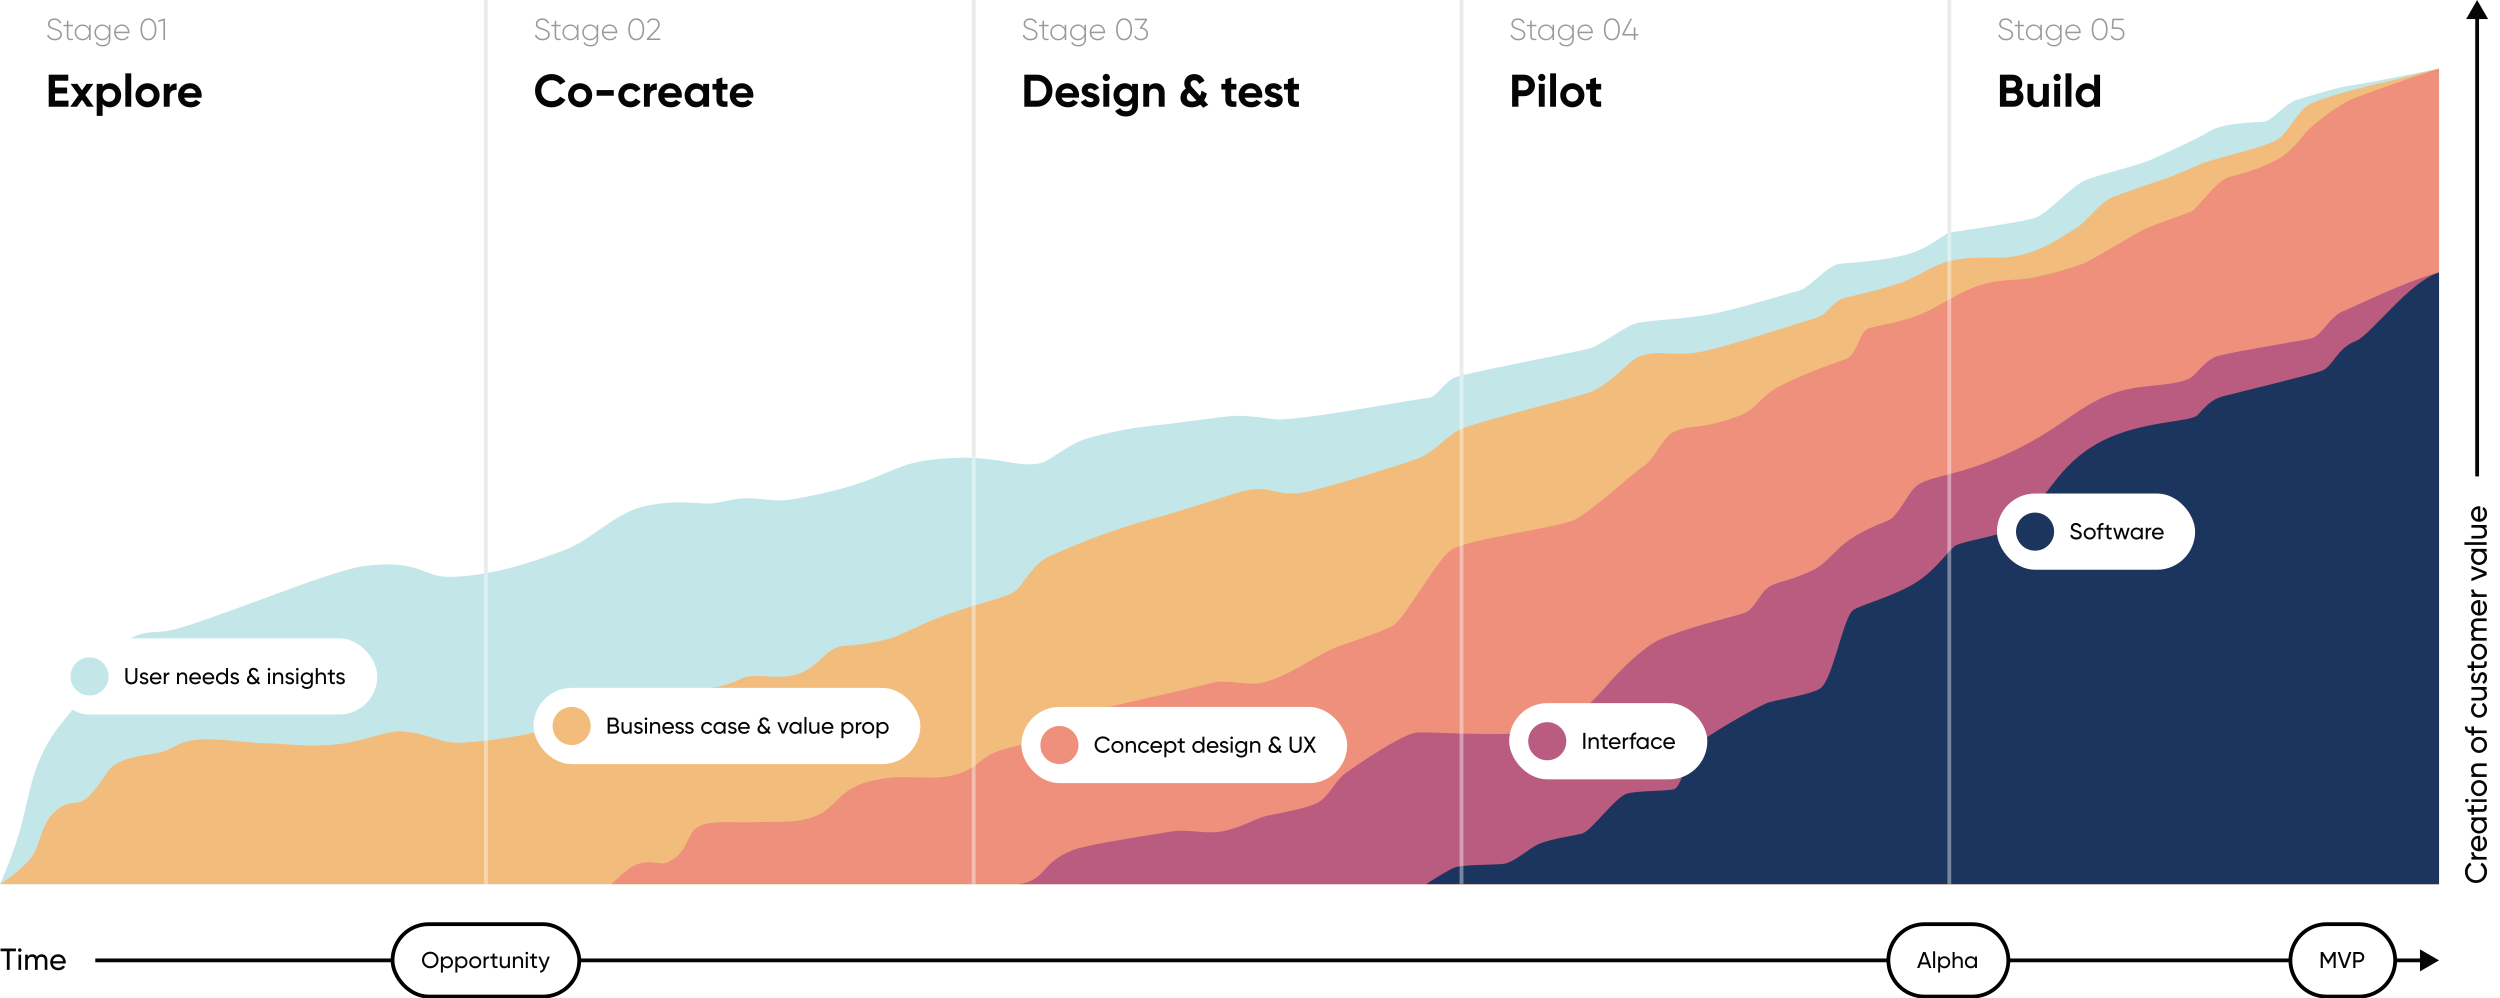 <svg width="1312" height="524" viewBox="0 0 1312 524" fill="none" xmlns="http://www.w3.org/2000/svg">
<line opacity="0.08" x1="511" y1="372" x2="511" y2="4.15221e-08" stroke="black" stroke-width="2"/>
<line opacity="0.08" x1="255" y1="372" x2="255" y2="-4.97333e-08" stroke="black" stroke-width="2"/>
<line opacity="0.08" x1="767" y1="372" x2="767" y2="4.15221e-08" stroke="black" stroke-width="2"/>
<line opacity="0.08" x1="1023" y1="372" x2="1023" y2="4.15221e-08" stroke="black" stroke-width="2"/>
<path d="M0 464C0 464 7.781 446.804 11.712 431.157C14.278 420.942 16.477 408.065 21.206 397.647C28.748 381.012 35.448 377.091 46.527 361.425C50.45 355.877 55.756 345.304 62.189 339.668C73.663 329.608 79.455 332.784 89.141 330.848C107.223 327.236 172.913 299.38 190.682 297.105C221.236 293.193 221.236 303.224 236.981 302.73C258.581 302.062 278.981 295.188 296.255 288.671C310.836 283.162 322.035 269.829 336.771 266.044C349.271 262.829 358.967 263.594 370.688 264.252C375.454 264.524 382.895 262.171 388.632 261.638C399.281 260.66 404.532 264.02 416.757 261.88C462.945 253.815 465.759 244.471 486.333 241.586C520.562 236.784 533.098 246.233 546.066 243.048C551.5 241.721 560.591 232.833 570.947 229.967C592.135 224.09 602.234 223.867 612.736 222.502C619.775 221.592 631.038 220.169 643.529 218.59C654.471 217.206 666.879 220.236 671.177 220.139C689.497 219.752 744.813 208.917 749.212 208.917C753.611 208.917 758 200.397 763.499 198.073C768.997 195.759 827.979 184.528 833.844 182.979C839.7 181.429 851.339 172.396 857.113 170.159C862.868 167.923 876.825 168.193 894.961 165.386C909.203 163.188 940.646 153.205 943.386 152.789C948.518 152.014 956.784 141.683 963.373 138.972C966.773 137.568 983.846 137.859 999.141 133.957C1013.52 130.287 1019.91 122.531 1023.45 121.97C1030.79 120.808 1061.72 116.519 1068.31 114.195C1074.91 111.871 1087 97.551 1094.69 94.452C1102.39 91.354 1122.91 86.707 1130.23 83.231C1137.56 79.745 1151.85 73.548 1159.54 68.901C1167.23 64.253 1183.72 64.253 1188.12 63.866C1192.51 63.479 1199.11 54.193 1205.71 52.257C1212.29 50.32 1227.24 45.673 1233.47 44.898C1239.69 44.123 1276.33 36.775 1280 36V464H0Z" fill="#C3E7E9"/>
<path d="M1280 36C1270.23 38.255 1258.62 41.598 1252.23 42.931C1242.22 45.029 1219.5 51.039 1212.66 54.431C1205.82 57.833 1200.69 69.852 1195.32 73.244C1189.95 76.636 1164.55 82.911 1159.42 84.479C1154.28 86.048 1142.32 91.675 1137.68 93.234C1133.04 94.802 1117.16 100.293 1109.35 103.165C1101.53 106.038 1094.2 118.057 1087.12 121.194C1085.06 122.106 1076.44 129.312 1062.35 133.41C1049.51 137.145 1038.72 133.37 1023.45 136.939C1013.44 139.282 1008.01 144.595 998.802 147.899C984.533 153.017 968.285 156.027 966.709 156.732C960.844 159.34 958.892 165.35 952.788 166.919C949.003 167.889 904.859 182.448 892.359 184.683C876.66 187.477 871.693 183.007 859.734 187.301C855.463 188.83 844.951 201.957 833.844 206.114C829.812 207.624 773.754 221.79 766.679 225.182C759.595 228.584 752.749 236.682 746.646 239.554C740.542 242.427 692.668 257.181 683.119 258.613C668.19 260.838 666.797 253.034 648.047 258.985C631.542 264.21 619.225 268.269 600.466 273.465C584.281 277.965 569.188 283.837 550.923 291.798C541.548 295.886 537.085 307.494 532.2 310.621C527.316 313.758 516.456 315.562 495.589 323.003C484.133 327.091 475.051 332.307 468.453 334.66C465.291 335.787 454.652 338.238 444.021 338.856C432.492 339.522 432.153 348.758 418.728 353.718C408.693 357.414 395.716 352.522 388.861 356.189C378.67 361.64 365.474 362.385 349.5 362.385C338.53 362.385 321.952 358.914 310.836 363.865C302.588 367.551 299.839 376.257 290.399 381.169C281.492 385.816 249.371 389.953 239.601 389.796C229.576 389.629 224.361 384.551 210.129 383.806C203.476 383.463 190.453 389.109 177.018 390.619C161.631 392.345 145.841 389.982 141.021 390.119C131.985 390.384 113.757 386.776 101.257 388.453C93.439 389.492 90.663 393.276 83.533 395.021C78.786 396.178 65.314 396.629 58.615 402.599C55.169 405.668 51.669 413.903 44.942 419.315C40.131 423.187 35.557 418.834 27.63 427.089C21.206 433.775 20.684 445.108 16.12 450.412C9.027 458.647 0 464 0 464H1280V36Z" fill="#F1BC7C"/>
<path d="M320.752 464H1280V36C1266.32 40.317 1239.13 49.92 1234.23 52.055C1227.87 54.811 1214.08 64.691 1209.49 70.223C1207.3 72.851 1202.95 79.243 1194.99 83.798C1186.24 88.807 1173.78 91.909 1170.26 92.729C1163.54 94.31 1153.29 109.317 1150.11 110.898C1146.93 112.479 1132.08 117.221 1126.08 119.987C1120.07 122.754 1098.21 136.358 1093.25 138.334C1091.8 138.917 1079.06 143.393 1066.12 145.823C1057.56 147.424 1050.66 146.268 1040.66 149.192C1028.09 152.867 1018.58 160.583 1007.99 164.921C996.535 169.604 984.352 170.819 980.356 172.399C976.138 174.079 974.459 185.154 969.861 187.92C968.394 188.8 948.767 194.787 932.783 203.293C924.702 207.591 921.174 214.932 914.013 217.708C890.974 226.62 887.552 221.828 877.668 227.064C872.664 229.712 867.722 241.637 862.418 244.788C857.113 247.95 835.303 268.391 826.462 272.738C817.63 277.085 769.022 282.914 761.242 288.842C753.471 294.76 737.451 324.054 731.095 328.401C729.486 329.497 718.611 333.736 703.387 338.893C691.01 343.092 678.88 353.88 663.417 358.099C655.46 360.272 644.303 356.35 636.505 358.277C604.245 366.27 575.972 371.95 573.664 373.156C568.36 375.922 570.128 383.026 565.884 385.002C563.161 386.276 541.881 388.212 524.27 394.042C514.43 397.302 513.555 402.775 502.38 406.273C488.261 410.689 474.469 405.028 455.479 410.264C439.866 414.581 438.398 424.194 428.063 428.295C418.179 432.227 408.242 430.992 396.74 431.486C385.017 431.98 372.551 430.004 365.92 434.222C359.882 438.066 361.677 447.204 350.289 452.539C346.037 454.535 340.9 450.198 332.413 454.446C329.222 456.047 325.279 459.989 320.752 464Z" fill="#EE907B"/>
<path d="M1280 464V143C1262.87 147.317 1235.53 161.055 1229.81 163.243C1222.73 165.957 1218.44 176.278 1212.86 177.626C1207.29 178.983 1177.37 183.487 1164.41 186.701C1157.3 188.465 1152.45 197.225 1148.54 198.879C1137.05 203.738 1121.93 200.524 1104.29 208.233C1086.78 215.891 1076.21 229.689 1042.72 242.622C1022.61 250.382 1010.41 250.254 1004.79 255.902C1001.15 259.566 996.608 269.395 992.047 272.558C990.593 273.568 980.028 276.816 970.47 283.329C963.562 288.027 958.498 295.795 951.505 299.179C937.88 305.777 932.132 304.725 927.02 309.042C923.039 312.4 920.635 320.024 915.067 321.831C909.499 323.637 884.701 329.421 870.61 335.815C863.019 339.267 850.315 351.428 842.524 360.562C834.733 369.712 823.636 378.575 820.928 380.169C806.163 388.845 750.989 383.553 743.397 384.452C735.796 385.359 713.392 400.523 705.952 405.882C700.764 409.614 697.496 418.289 691.063 421.52C687.158 423.479 677.885 425.651 665.99 427.898C658.626 429.289 652.659 434.157 641.381 436.302C632.697 437.947 623.699 434.971 614.901 436.353C590.872 440.144 568.981 443.689 562.406 446.369C545.608 453.23 549.446 461.795 534.586 464H1280Z" fill="#BA5B80"/>
<path d="M1280 464V143C1264.29 147.682 1243.97 176.209 1236.12 179.084C1226.74 182.522 1224.21 192.227 1218.88 194.409C1213.56 196.604 1171.49 206.613 1165.92 208.174C1160.33 209.735 1156.79 214.112 1153.24 217.867C1149.69 221.622 1123.59 220.824 1103.05 231.491C1077.75 244.633 1076.02 262.622 1054.9 277.608C1049.8 281.222 1033.62 283.228 1026.77 286.045C1023.55 287.371 1016.58 298.53 1006.11 305.313C994.346 312.929 975.051 317.787 972.237 320.427C966.921 325.438 961.643 357.661 955.053 361.416C948.463 365.171 931.735 367.049 926.667 369.231C921.598 371.426 896.027 385.355 889 392.243C885.481 395.693 882.819 413.33 878.254 414.269C873.699 415.207 860.005 414.902 853.929 416.463C847.843 418.024 835.176 436.165 830.355 437.409C825.543 438.665 814.141 440.226 808.055 442.725C801.969 445.236 794.875 452.735 788.789 453.368C782.712 453.99 768.01 453.674 763.446 455.246C760.983 456.079 754.174 460.292 748.421 464H1280Z" fill="#1C355E"/>
<path d="M28.872 52.832H35.952V56H25.56V39.2H35.832V42.368H28.872V45.944H35.232V49.064H28.872V52.832ZM49.207 56H45.631L43.039 52.352L40.423 56H36.847L41.239 49.88L37.039 44H40.615L43.039 47.384L45.463 44H49.015L44.815 49.856L49.207 56ZM57.736 43.664C60.952 43.664 63.592 46.424 63.592 50C63.592 53.576 60.952 56.336 57.736 56.336C55.984 56.336 54.712 55.688 53.848 54.584V60.8H50.752V44H53.848V45.416C54.712 44.312 55.984 43.664 57.736 43.664ZM57.16 53.384C59.08 53.384 60.496 52.016 60.496 50C60.496 47.984 59.08 46.616 57.16 46.616C55.264 46.616 53.848 47.984 53.848 50C53.848 52.016 55.264 53.384 57.16 53.384ZM65.775 56V38.48H68.871V56H65.775ZM77.417 56.336C73.889 56.336 71.081 53.576 71.081 50C71.081 46.424 73.889 43.664 77.417 43.664C80.945 43.664 83.777 46.424 83.777 50C83.777 53.576 80.945 56.336 77.417 56.336ZM77.417 53.312C79.265 53.312 80.681 51.944 80.681 50C80.681 48.056 79.265 46.688 77.417 46.688C75.593 46.688 74.177 48.056 74.177 50C74.177 51.944 75.593 53.312 77.417 53.312ZM89.051 46.064C89.675 44.432 91.187 43.76 92.699 43.76V47.216C91.091 47.024 89.051 47.744 89.051 50.264V56H85.955V44H89.051V46.064ZM96.68 51.272C97.112 52.856 98.432 53.528 100.064 53.528C101.264 53.528 102.224 53.024 102.752 52.328L105.248 53.768C104.12 55.4 102.32 56.336 100.016 56.336C95.984 56.336 93.44 53.576 93.44 50C93.44 46.424 96.008 43.664 99.776 43.664C103.328 43.664 105.848 46.472 105.848 50C105.848 50.456 105.8 50.864 105.728 51.272H96.68ZM96.632 48.872H102.752C102.368 47.144 101.072 46.448 99.776 46.448C98.12 46.448 96.992 47.336 96.632 48.872Z" fill="#050505"/>
<path d="M289.528 56.336C284.44 56.336 280.792 52.496 280.792 47.6C280.792 42.68 284.44 38.864 289.528 38.864C292.6 38.864 295.312 40.424 296.752 42.824L293.896 44.48C293.08 42.992 291.448 42.08 289.528 42.08C286.24 42.08 284.08 44.36 284.08 47.6C284.08 50.816 286.24 53.096 289.528 53.096C291.448 53.096 293.104 52.184 293.896 50.72L296.752 52.376C295.336 54.776 292.624 56.336 289.528 56.336ZM304.425 56.336C300.897 56.336 298.089 53.576 298.089 50C298.089 46.424 300.897 43.664 304.425 43.664C307.953 43.664 310.785 46.424 310.785 50C310.785 53.576 307.953 56.336 304.425 56.336ZM304.425 53.312C306.273 53.312 307.689 51.944 307.689 50C307.689 48.056 306.273 46.688 304.425 46.688C302.601 46.688 301.185 48.056 301.185 50C301.185 51.944 302.601 53.312 304.425 53.312ZM313.107 50.24V47.264H322.107V50.24H313.107ZM330.792 56.336C327.144 56.336 324.456 53.576 324.456 50C324.456 46.424 327.144 43.664 330.792 43.664C333.144 43.664 335.184 44.912 336.168 46.76L333.504 48.32C333.024 47.336 331.992 46.712 330.768 46.712C328.92 46.712 327.552 48.08 327.552 50C327.552 51.896 328.92 53.264 330.768 53.264C332.016 53.264 333.048 52.664 333.528 51.68L336.216 53.216C335.184 55.088 333.144 56.336 330.792 56.336ZM341.043 46.064C341.667 44.432 343.179 43.76 344.691 43.76V47.216C343.083 47.024 341.043 47.744 341.043 50.264V56H337.947V44H341.043V46.064ZM348.673 51.272C349.105 52.856 350.425 53.528 352.057 53.528C353.257 53.528 354.217 53.024 354.745 52.328L357.241 53.768C356.113 55.4 354.313 56.336 352.009 56.336C347.977 56.336 345.433 53.576 345.433 50C345.433 46.424 348.001 43.664 351.769 43.664C355.321 43.664 357.841 46.472 357.841 50C357.841 50.456 357.793 50.864 357.721 51.272H348.673ZM348.625 48.872H354.745C354.361 47.144 353.065 46.448 351.769 46.448C350.113 46.448 348.985 47.336 348.625 48.872ZM369.028 44H372.124V56H369.028V54.584C368.164 55.664 366.868 56.336 365.116 56.336C361.924 56.336 359.284 53.576 359.284 50C359.284 46.424 361.924 43.664 365.116 43.664C366.868 43.664 368.164 44.336 369.028 45.416V44ZM365.692 53.384C367.612 53.384 369.028 52.016 369.028 50C369.028 47.984 367.612 46.616 365.692 46.616C363.796 46.616 362.38 47.984 362.38 50C362.38 52.016 363.796 53.384 365.692 53.384ZM381.796 46.976H379.084V51.968C379.084 53.264 380.02 53.288 381.796 53.192V56C377.452 56.48 375.988 55.208 375.988 51.968V46.976H373.9V44H375.988V41.576L379.084 40.64V44H381.796V46.976ZM386.22 51.272C386.652 52.856 387.972 53.528 389.604 53.528C390.804 53.528 391.764 53.024 392.292 52.328L394.788 53.768C393.66 55.4 391.86 56.336 389.556 56.336C385.524 56.336 382.979 53.576 382.979 50C382.979 46.424 385.548 43.664 389.316 43.664C392.868 43.664 395.388 46.472 395.388 50C395.388 50.456 395.34 50.864 395.268 51.272H386.22ZM386.172 48.872H392.292C391.908 47.144 390.612 46.448 389.316 46.448C387.66 46.448 386.532 47.336 386.172 48.872Z" fill="#050505"/>
<path d="M544.232 39.2C548.864 39.2 552.32 42.872 552.32 47.6C552.32 52.328 548.864 56 544.232 56H537.56V39.2H544.232ZM544.232 52.832C547.136 52.832 549.152 50.696 549.152 47.6C549.152 44.504 547.136 42.368 544.232 42.368H540.872V52.832H544.232ZM557.141 51.272C557.573 52.856 558.893 53.528 560.525 53.528C561.725 53.528 562.685 53.024 563.213 52.328L565.709 53.768C564.581 55.4 562.781 56.336 560.477 56.336C556.445 56.336 553.901 53.576 553.901 50C553.901 46.424 556.469 43.664 560.237 43.664C563.789 43.664 566.309 46.472 566.309 50C566.309 50.456 566.261 50.864 566.189 51.272H557.141ZM557.093 48.872H563.213C562.829 47.144 561.533 46.448 560.237 46.448C558.581 46.448 557.453 47.336 557.093 48.872ZM570.858 47.408C570.858 49.184 577.05 48.08 577.05 52.496C577.05 55.088 574.794 56.336 572.226 56.336C569.826 56.336 568.05 55.328 567.186 53.48L569.874 51.968C570.21 52.952 571.026 53.528 572.226 53.528C573.21 53.528 573.882 53.192 573.882 52.496C573.882 50.744 567.69 51.704 567.69 47.48C567.69 45.032 569.778 43.664 572.25 43.664C574.194 43.664 575.874 44.552 576.81 46.208L574.17 47.648C573.81 46.88 573.138 46.424 572.25 46.424C571.482 46.424 570.858 46.76 570.858 47.408ZM580.577 42.56C579.545 42.56 578.681 41.696 578.681 40.664C578.681 39.632 579.545 38.744 580.577 38.744C581.633 38.744 582.497 39.632 582.497 40.664C582.497 41.696 581.633 42.56 580.577 42.56ZM579.041 56V44H582.137V56H579.041ZM594.163 44H597.187V55.424C597.187 59.36 594.091 61.136 590.923 61.136C588.355 61.136 586.291 60.152 585.235 58.208L587.875 56.696C588.379 57.632 589.171 58.376 591.019 58.376C592.963 58.376 594.163 57.32 594.163 55.424V54.128C593.323 55.256 592.027 55.952 590.323 55.952C586.915 55.952 584.347 53.192 584.347 49.808C584.347 46.448 586.915 43.664 590.323 43.664C592.027 43.664 593.323 44.36 594.163 45.488V44ZM590.803 53.096C592.747 53.096 594.163 51.728 594.163 49.808C594.163 47.912 592.747 46.544 590.803 46.544C588.859 46.544 587.443 47.912 587.443 49.808C587.443 51.728 588.859 53.096 590.803 53.096ZM606.666 43.664C609.21 43.664 611.202 45.44 611.202 48.632V56H608.106V49.016C608.106 47.384 607.122 46.544 605.73 46.544C604.218 46.544 603.09 47.432 603.09 49.52V56H599.994V44H603.09V45.344C603.81 44.264 605.058 43.664 606.666 43.664ZM634.078 55.04L631.438 56.552L629.902 54.896C628.702 55.784 627.214 56.336 625.39 56.336C621.982 56.336 619.51 54.44 619.51 51.344C619.51 49.4 620.47 47.6 622.318 46.52C621.838 45.752 621.502 44.864 621.502 43.712C621.502 40.856 623.734 38.864 626.758 38.864C629.11 38.864 631.15 40.088 632.11 42.464L629.278 44.096C628.846 42.848 628.006 42.08 626.806 42.08C625.654 42.08 624.814 42.824 624.814 43.856C624.814 44.864 625.414 45.56 626.182 46.4L629.782 50.336C630.142 49.544 630.406 48.608 630.598 47.552L633.382 49.136C633.094 50.336 632.614 51.56 631.918 52.664L634.078 55.04ZM625.606 53.288C626.47 53.288 627.214 53.072 627.838 52.688L624.214 48.752C624.19 48.728 624.166 48.704 624.166 48.68C623.206 49.28 622.846 50.168 622.846 51.008C622.846 52.352 623.758 53.288 625.606 53.288ZM648.858 46.976H646.146V51.968C646.146 53.264 647.082 53.288 648.858 53.192V56C644.514 56.48 643.05 55.208 643.05 51.968V46.976H640.962V44H643.05V41.576L646.146 40.64V44H648.858V46.976ZM653.282 51.272C653.714 52.856 655.034 53.528 656.666 53.528C657.866 53.528 658.826 53.024 659.354 52.328L661.85 53.768C660.722 55.4 658.922 56.336 656.618 56.336C652.586 56.336 650.042 53.576 650.042 50C650.042 46.424 652.61 43.664 656.378 43.664C659.93 43.664 662.45 46.472 662.45 50C662.45 50.456 662.402 50.864 662.33 51.272H653.282ZM653.234 48.872H659.354C658.97 47.144 657.674 46.448 656.378 46.448C654.722 46.448 653.594 47.336 653.234 48.872ZM666.999 47.408C666.999 49.184 673.191 48.08 673.191 52.496C673.191 55.088 670.935 56.336 668.367 56.336C665.967 56.336 664.191 55.328 663.327 53.48L666.015 51.968C666.351 52.952 667.167 53.528 668.367 53.528C669.351 53.528 670.023 53.192 670.023 52.496C670.023 50.744 663.831 51.704 663.831 47.48C663.831 45.032 665.919 43.664 668.391 43.664C670.335 43.664 672.015 44.552 672.951 46.208L670.311 47.648C669.951 46.88 669.279 46.424 668.391 46.424C667.623 46.424 666.999 46.76 666.999 47.408ZM681.694 46.976H678.982V51.968C678.982 53.264 679.918 53.288 681.694 53.192V56C677.35 56.48 675.886 55.208 675.886 51.968V46.976H673.798V44H675.886V41.576L678.982 40.64V44H681.694V46.976Z" fill="#050505"/>
<path d="M799.824 39.2C803.064 39.2 805.56 41.696 805.56 44.84C805.56 47.984 803.064 50.48 799.824 50.48H796.872V56H793.56V39.2H799.824ZM799.824 47.384C801.24 47.384 802.272 46.28 802.272 44.84C802.272 43.376 801.24 42.296 799.824 42.296H796.872V47.384H799.824ZM809.108 42.56C808.076 42.56 807.212 41.696 807.212 40.664C807.212 39.632 808.076 38.744 809.108 38.744C810.164 38.744 811.028 39.632 811.028 40.664C811.028 41.696 810.164 42.56 809.108 42.56ZM807.572 56V44H810.668V56H807.572ZM813.502 56V38.48H816.598V56H813.502ZM825.144 56.336C821.616 56.336 818.808 53.576 818.808 50C818.808 46.424 821.616 43.664 825.144 43.664C828.672 43.664 831.504 46.424 831.504 50C831.504 53.576 828.672 56.336 825.144 56.336ZM825.144 53.312C826.992 53.312 828.408 51.944 828.408 50C828.408 48.056 826.992 46.688 825.144 46.688C823.32 46.688 821.904 48.056 821.904 50C821.904 51.944 823.32 53.312 825.144 53.312ZM840.288 46.976H837.576V51.968C837.576 53.264 838.512 53.288 840.288 53.192V56C835.944 56.48 834.48 55.208 834.48 51.968V46.976H832.392V44H834.48V41.576L837.576 40.64V44H840.288V46.976Z" fill="#050505"/>
<path d="M1059.71 47.288C1061.06 48.056 1061.92 49.376 1061.92 51.128C1061.92 54.008 1059.59 56 1056.69 56H1049.56V39.2H1056.18C1059.02 39.2 1061.3 41.12 1061.3 43.928C1061.3 45.368 1060.7 46.496 1059.71 47.288ZM1056.18 42.296H1052.87V45.992H1056.18C1057.22 45.992 1057.98 45.2 1057.98 44.144C1057.98 43.088 1057.24 42.296 1056.18 42.296ZM1056.69 52.904C1057.82 52.904 1058.63 52.064 1058.63 50.912C1058.63 49.784 1057.82 48.944 1056.69 48.944H1052.87V52.904H1056.69ZM1072.13 44H1075.22V56H1072.13V54.656C1071.41 55.736 1070.16 56.336 1068.55 56.336C1066.01 56.336 1064.01 54.56 1064.01 51.368V44H1067.11V50.984C1067.11 52.616 1068.09 53.456 1069.49 53.456C1071 53.456 1072.13 52.568 1072.13 50.48V44ZM1079.59 42.56C1078.56 42.56 1077.7 41.696 1077.7 40.664C1077.7 39.632 1078.56 38.744 1079.59 38.744C1080.65 38.744 1081.51 39.632 1081.51 40.664C1081.51 41.696 1080.65 42.56 1079.59 42.56ZM1078.06 56V44H1081.15V56H1078.06ZM1083.99 56V38.48H1087.08V56H1083.99ZM1099.01 39.2H1102.11V56H1099.01V54.584C1098.15 55.688 1096.88 56.336 1095.12 56.336C1091.91 56.336 1089.27 53.576 1089.27 50C1089.27 46.424 1091.91 43.664 1095.12 43.664C1096.88 43.664 1098.15 44.312 1099.01 45.416V39.2ZM1095.7 53.384C1097.6 53.384 1099.01 52.016 1099.01 50C1099.01 47.984 1097.6 46.616 1095.7 46.616C1093.78 46.616 1092.36 47.984 1092.36 50C1092.36 52.016 1093.78 53.384 1095.7 53.384Z" fill="#050505"/>
<path opacity="0.4" d="M28.816 21.176C26.72 21.176 25.232 20.12 24.72 18.536L25.456 18.104C25.84 19.448 26.976 20.36 28.816 20.36C30.688 20.36 31.632 19.4 31.632 18.12C31.632 16.776 30.448 16.264 28.736 15.72C26.864 15.112 25.184 14.584 25.184 12.632C25.184 10.792 26.672 9.624 28.576 9.624C30.416 9.624 31.632 10.68 32.176 11.976L31.456 12.376C31.04 11.368 30.176 10.44 28.576 10.44C27.024 10.44 26.048 11.352 26.048 12.6C26.048 13.944 27.184 14.36 28.784 14.888C30.768 15.544 32.496 16.168 32.496 18.104C32.496 19.96 31.04 21.176 28.816 21.176ZM38.281 13.784H35.897V18.984C35.897 20.392 36.649 20.424 38.281 20.28V21C36.185 21.32 35.081 20.808 35.081 18.984V13.784H33.321V13H35.081V11L35.897 10.76V13H38.281V13.784ZM46.756 13H47.572V21H46.756V19.192C46.084 20.392 44.852 21.176 43.316 21.176C41.044 21.176 39.172 19.368 39.172 17C39.172 14.632 41.044 12.824 43.316 12.824C44.852 12.824 46.084 13.608 46.756 14.808V13ZM43.38 20.408C45.284 20.408 46.756 18.904 46.756 17C46.756 15.096 45.284 13.592 43.38 13.592C41.476 13.592 39.988 15.096 39.988 17C39.988 18.904 41.476 20.408 43.38 20.408ZM57.133 13H57.933V20.616C57.933 23.016 56.157 24.376 53.949 24.376C52.077 24.376 50.749 23.624 50.173 22.456L50.877 22.056C51.293 22.904 52.189 23.608 53.949 23.608C55.949 23.608 57.133 22.44 57.133 20.616V19.144C56.477 20.376 55.245 21.176 53.693 21.176C51.405 21.176 49.549 19.368 49.549 17C49.549 14.632 51.405 12.824 53.693 12.824C55.245 12.824 56.477 13.624 57.133 14.856V13ZM53.741 20.408C55.645 20.408 57.133 18.904 57.133 17C57.133 15.096 55.645 13.592 53.741 13.592C51.837 13.592 50.349 15.096 50.349 17C50.349 18.904 51.837 20.408 53.741 20.408ZM64.004 12.824C66.436 12.824 67.956 14.84 67.956 17.032C67.956 17.16 67.94 17.288 67.94 17.416H60.692C60.884 19.224 62.26 20.408 64.084 20.408C65.396 20.408 66.388 19.8 66.852 18.952L67.556 19.368C66.9 20.456 65.652 21.176 64.068 21.176C61.604 21.176 59.86 19.416 59.86 17C59.86 14.648 61.556 12.824 64.004 12.824ZM64.004 13.592C62.18 13.592 60.852 14.856 60.692 16.632H67.124C66.948 14.68 65.572 13.592 64.004 13.592ZM77.899 21.176C75.211 21.176 73.707 18.856 73.707 15.4C73.707 11.944 75.211 9.624 77.899 9.624C80.587 9.624 82.091 11.944 82.091 15.4C82.091 18.856 80.587 21.176 77.899 21.176ZM77.899 20.36C79.979 20.36 81.227 18.536 81.227 15.4C81.227 12.264 79.979 10.44 77.899 10.44C75.819 10.44 74.571 12.264 74.571 15.4C74.571 18.536 75.819 20.36 77.899 20.36ZM85.872 9.8H86.592V21H85.744V10.728L83.152 11.544L82.944 10.808L85.872 9.8Z" fill="black"/>
<path opacity="0.4" d="M284.816 21.176C282.72 21.176 281.232 20.12 280.72 18.536L281.456 18.104C281.84 19.448 282.976 20.36 284.816 20.36C286.688 20.36 287.632 19.4 287.632 18.12C287.632 16.776 286.448 16.264 284.736 15.72C282.864 15.112 281.184 14.584 281.184 12.632C281.184 10.792 282.672 9.624 284.576 9.624C286.416 9.624 287.632 10.68 288.176 11.976L287.456 12.376C287.04 11.368 286.176 10.44 284.576 10.44C283.024 10.44 282.048 11.352 282.048 12.6C282.048 13.944 283.184 14.36 284.784 14.888C286.768 15.544 288.496 16.168 288.496 18.104C288.496 19.96 287.04 21.176 284.816 21.176ZM294.281 13.784H291.897V18.984C291.897 20.392 292.649 20.424 294.281 20.28V21C292.185 21.32 291.081 20.808 291.081 18.984V13.784H289.321V13H291.081V11L291.897 10.76V13H294.281V13.784ZM302.756 13H303.572V21H302.756V19.192C302.084 20.392 300.852 21.176 299.316 21.176C297.044 21.176 295.172 19.368 295.172 17C295.172 14.632 297.044 12.824 299.316 12.824C300.852 12.824 302.084 13.608 302.756 14.808V13ZM299.38 20.408C301.284 20.408 302.756 18.904 302.756 17C302.756 15.096 301.284 13.592 299.38 13.592C297.476 13.592 295.988 15.096 295.988 17C295.988 18.904 297.476 20.408 299.38 20.408ZM313.133 13H313.933V20.616C313.933 23.016 312.157 24.376 309.949 24.376C308.077 24.376 306.749 23.624 306.173 22.456L306.877 22.056C307.293 22.904 308.189 23.608 309.949 23.608C311.949 23.608 313.133 22.44 313.133 20.616V19.144C312.477 20.376 311.245 21.176 309.693 21.176C307.405 21.176 305.549 19.368 305.549 17C305.549 14.632 307.405 12.824 309.693 12.824C311.245 12.824 312.477 13.624 313.133 14.856V13ZM309.741 20.408C311.645 20.408 313.133 18.904 313.133 17C313.133 15.096 311.645 13.592 309.741 13.592C307.837 13.592 306.349 15.096 306.349 17C306.349 18.904 307.837 20.408 309.741 20.408ZM320.004 12.824C322.436 12.824 323.956 14.84 323.956 17.032C323.956 17.16 323.94 17.288 323.94 17.416H316.692C316.884 19.224 318.26 20.408 320.084 20.408C321.396 20.408 322.388 19.8 322.852 18.952L323.556 19.368C322.9 20.456 321.652 21.176 320.068 21.176C317.604 21.176 315.86 19.416 315.86 17C315.86 14.648 317.556 12.824 320.004 12.824ZM320.004 13.592C318.18 13.592 316.852 14.856 316.692 16.632H323.124C322.948 14.68 321.572 13.592 320.004 13.592ZM333.899 21.176C331.211 21.176 329.707 18.856 329.707 15.4C329.707 11.944 331.211 9.624 333.899 9.624C336.587 9.624 338.091 11.944 338.091 15.4C338.091 18.856 336.587 21.176 333.899 21.176ZM333.899 20.36C335.979 20.36 337.227 18.536 337.227 15.4C337.227 12.264 335.979 10.44 333.899 10.44C331.819 10.44 330.571 12.264 330.571 15.4C330.571 18.536 331.819 20.36 333.899 20.36ZM339.469 21V20.232L343.581 16.008C344.557 15 345.389 13.944 345.389 12.84C345.389 11.304 344.285 10.44 342.925 10.44C341.709 10.44 340.781 11.016 340.253 12.136L339.533 11.704C340.205 10.328 341.469 9.624 342.925 9.624C344.637 9.624 346.253 10.76 346.253 12.84C346.253 14.232 345.293 15.464 344.157 16.616L340.685 20.184H346.509V21H339.469Z" fill="black"/>
<path opacity="0.4" d="M540.816 21.176C538.72 21.176 537.232 20.12 536.72 18.536L537.456 18.104C537.84 19.448 538.976 20.36 540.816 20.36C542.688 20.36 543.632 19.4 543.632 18.12C543.632 16.776 542.448 16.264 540.736 15.72C538.864 15.112 537.184 14.584 537.184 12.632C537.184 10.792 538.672 9.624 540.576 9.624C542.416 9.624 543.632 10.68 544.176 11.976L543.456 12.376C543.04 11.368 542.176 10.44 540.576 10.44C539.024 10.44 538.048 11.352 538.048 12.6C538.048 13.944 539.184 14.36 540.784 14.888C542.768 15.544 544.496 16.168 544.496 18.104C544.496 19.96 543.04 21.176 540.816 21.176ZM550.281 13.784H547.897V18.984C547.897 20.392 548.649 20.424 550.281 20.28V21C548.185 21.32 547.081 20.808 547.081 18.984V13.784H545.321V13H547.081V11L547.897 10.76V13H550.281V13.784ZM558.756 13H559.572V21H558.756V19.192C558.084 20.392 556.852 21.176 555.316 21.176C553.044 21.176 551.172 19.368 551.172 17C551.172 14.632 553.044 12.824 555.316 12.824C556.852 12.824 558.084 13.608 558.756 14.808V13ZM555.38 20.408C557.284 20.408 558.756 18.904 558.756 17C558.756 15.096 557.284 13.592 555.38 13.592C553.476 13.592 551.988 15.096 551.988 17C551.988 18.904 553.476 20.408 555.38 20.408ZM569.133 13H569.933V20.616C569.933 23.016 568.157 24.376 565.949 24.376C564.077 24.376 562.749 23.624 562.173 22.456L562.877 22.056C563.293 22.904 564.189 23.608 565.949 23.608C567.949 23.608 569.133 22.44 569.133 20.616V19.144C568.477 20.376 567.245 21.176 565.693 21.176C563.405 21.176 561.549 19.368 561.549 17C561.549 14.632 563.405 12.824 565.693 12.824C567.245 12.824 568.477 13.624 569.133 14.856V13ZM565.741 20.408C567.645 20.408 569.133 18.904 569.133 17C569.133 15.096 567.645 13.592 565.741 13.592C563.837 13.592 562.349 15.096 562.349 17C562.349 18.904 563.837 20.408 565.741 20.408ZM576.004 12.824C578.436 12.824 579.956 14.84 579.956 17.032C579.956 17.16 579.94 17.288 579.94 17.416H572.692C572.884 19.224 574.26 20.408 576.084 20.408C577.396 20.408 578.388 19.8 578.852 18.952L579.556 19.368C578.9 20.456 577.652 21.176 576.068 21.176C573.604 21.176 571.86 19.416 571.86 17C571.86 14.648 573.556 12.824 576.004 12.824ZM576.004 13.592C574.18 13.592 572.852 14.856 572.692 16.632H579.124C578.948 14.68 577.572 13.592 576.004 13.592ZM589.899 21.176C587.211 21.176 585.707 18.856 585.707 15.4C585.707 11.944 587.211 9.624 589.899 9.624C592.587 9.624 594.091 11.944 594.091 15.4C594.091 18.856 592.587 21.176 589.899 21.176ZM589.899 20.36C591.979 20.36 593.227 18.536 593.227 15.4C593.227 12.264 591.979 10.44 589.899 10.44C587.819 10.44 586.571 12.264 586.571 15.4C586.571 18.536 587.819 20.36 589.899 20.36ZM599.265 14.456C601.057 14.632 602.497 15.784 602.497 17.768C602.497 19.928 600.785 21.176 598.801 21.176C597.169 21.176 595.777 20.424 595.233 19.048L595.937 18.632C596.353 19.752 597.393 20.36 598.801 20.36C600.433 20.36 601.649 19.384 601.649 17.768C601.649 16.152 600.433 15.176 598.769 15.176V15.16L598.753 15.176H598.529L598.161 14.616L600.993 10.6H595.521V9.8H601.969V10.6L599.265 14.456Z" fill="black"/>
<path opacity="0.4" d="M796.816 21.176C794.72 21.176 793.232 20.12 792.72 18.536L793.456 18.104C793.84 19.448 794.976 20.36 796.816 20.36C798.688 20.36 799.632 19.4 799.632 18.12C799.632 16.776 798.448 16.264 796.736 15.72C794.864 15.112 793.184 14.584 793.184 12.632C793.184 10.792 794.672 9.624 796.576 9.624C798.416 9.624 799.632 10.68 800.176 11.976L799.456 12.376C799.04 11.368 798.176 10.44 796.576 10.44C795.024 10.44 794.048 11.352 794.048 12.6C794.048 13.944 795.184 14.36 796.784 14.888C798.768 15.544 800.496 16.168 800.496 18.104C800.496 19.96 799.04 21.176 796.816 21.176ZM806.281 13.784H803.897V18.984C803.897 20.392 804.649 20.424 806.281 20.28V21C804.185 21.32 803.081 20.808 803.081 18.984V13.784H801.321V13H803.081V11L803.897 10.76V13H806.281V13.784ZM814.756 13H815.572V21H814.756V19.192C814.084 20.392 812.852 21.176 811.316 21.176C809.044 21.176 807.172 19.368 807.172 17C807.172 14.632 809.044 12.824 811.316 12.824C812.852 12.824 814.084 13.608 814.756 14.808V13ZM811.38 20.408C813.284 20.408 814.756 18.904 814.756 17C814.756 15.096 813.284 13.592 811.38 13.592C809.476 13.592 807.988 15.096 807.988 17C807.988 18.904 809.476 20.408 811.38 20.408ZM825.133 13H825.933V20.616C825.933 23.016 824.157 24.376 821.949 24.376C820.077 24.376 818.749 23.624 818.173 22.456L818.877 22.056C819.293 22.904 820.189 23.608 821.949 23.608C823.949 23.608 825.133 22.44 825.133 20.616V19.144C824.477 20.376 823.245 21.176 821.693 21.176C819.405 21.176 817.549 19.368 817.549 17C817.549 14.632 819.405 12.824 821.693 12.824C823.245 12.824 824.477 13.624 825.133 14.856V13ZM821.741 20.408C823.645 20.408 825.133 18.904 825.133 17C825.133 15.096 823.645 13.592 821.741 13.592C819.837 13.592 818.349 15.096 818.349 17C818.349 18.904 819.837 20.408 821.741 20.408ZM832.004 12.824C834.436 12.824 835.956 14.84 835.956 17.032C835.956 17.16 835.94 17.288 835.94 17.416H828.692C828.884 19.224 830.26 20.408 832.084 20.408C833.396 20.408 834.388 19.8 834.852 18.952L835.556 19.368C834.9 20.456 833.652 21.176 832.068 21.176C829.604 21.176 827.86 19.416 827.86 17C827.86 14.648 829.556 12.824 832.004 12.824ZM832.004 13.592C830.18 13.592 828.852 14.856 828.692 16.632H835.124C834.948 14.68 833.572 13.592 832.004 13.592ZM845.899 21.176C843.211 21.176 841.707 18.856 841.707 15.4C841.707 11.944 843.211 9.624 845.899 9.624C848.587 9.624 850.091 11.944 850.091 15.4C850.091 18.856 848.587 21.176 845.899 21.176ZM845.899 20.36C847.979 20.36 849.227 18.536 849.227 15.4C849.227 12.264 847.979 10.44 845.899 10.44C843.819 10.44 842.571 12.264 842.571 15.4C842.571 18.536 843.819 20.36 845.899 20.36ZM859.706 17.848V18.648H858.266V21H857.418V18.648H851.386V17.848L855.641 9.8H856.57L852.33 17.848H857.418V14.328H858.266V17.848H859.706Z" fill="black"/>
<path opacity="0.4" d="M1052.82 21.176C1050.72 21.176 1049.23 20.12 1048.72 18.536L1049.46 18.104C1049.84 19.448 1050.98 20.36 1052.82 20.36C1054.69 20.36 1055.63 19.4 1055.63 18.12C1055.63 16.776 1054.45 16.264 1052.74 15.72C1050.86 15.112 1049.18 14.584 1049.18 12.632C1049.18 10.792 1050.67 9.624 1052.58 9.624C1054.42 9.624 1055.63 10.68 1056.18 11.976L1055.46 12.376C1055.04 11.368 1054.18 10.44 1052.58 10.44C1051.02 10.44 1050.05 11.352 1050.05 12.6C1050.05 13.944 1051.18 14.36 1052.78 14.888C1054.77 15.544 1056.5 16.168 1056.5 18.104C1056.5 19.96 1055.04 21.176 1052.82 21.176ZM1062.28 13.784H1059.9V18.984C1059.9 20.392 1060.65 20.424 1062.28 20.28V21C1060.19 21.32 1059.08 20.808 1059.08 18.984V13.784H1057.32V13H1059.08V11L1059.9 10.76V13H1062.28V13.784ZM1070.76 13H1071.57V21H1070.76V19.192C1070.08 20.392 1068.85 21.176 1067.32 21.176C1065.04 21.176 1063.17 19.368 1063.17 17C1063.17 14.632 1065.04 12.824 1067.32 12.824C1068.85 12.824 1070.08 13.608 1070.76 14.808V13ZM1067.38 20.408C1069.28 20.408 1070.76 18.904 1070.76 17C1070.76 15.096 1069.28 13.592 1067.38 13.592C1065.48 13.592 1063.99 15.096 1063.99 17C1063.99 18.904 1065.48 20.408 1067.38 20.408ZM1081.13 13H1081.93V20.616C1081.93 23.016 1080.16 24.376 1077.95 24.376C1076.08 24.376 1074.75 23.624 1074.17 22.456L1074.88 22.056C1075.29 22.904 1076.19 23.608 1077.95 23.608C1079.95 23.608 1081.13 22.44 1081.13 20.616V19.144C1080.48 20.376 1079.24 21.176 1077.69 21.176C1075.4 21.176 1073.55 19.368 1073.55 17C1073.55 14.632 1075.4 12.824 1077.69 12.824C1079.24 12.824 1080.48 13.624 1081.13 14.856V13ZM1077.74 20.408C1079.64 20.408 1081.13 18.904 1081.13 17C1081.13 15.096 1079.64 13.592 1077.74 13.592C1075.84 13.592 1074.35 15.096 1074.35 17C1074.35 18.904 1075.84 20.408 1077.74 20.408ZM1088 12.824C1090.44 12.824 1091.96 14.84 1091.96 17.032C1091.96 17.16 1091.94 17.288 1091.94 17.416H1084.69C1084.88 19.224 1086.26 20.408 1088.08 20.408C1089.4 20.408 1090.39 19.8 1090.85 18.952L1091.56 19.368C1090.9 20.456 1089.65 21.176 1088.07 21.176C1085.6 21.176 1083.86 19.416 1083.86 17C1083.86 14.648 1085.56 12.824 1088 12.824ZM1088 13.592C1086.18 13.592 1084.85 14.856 1084.69 16.632H1091.12C1090.95 14.68 1089.57 13.592 1088 13.592ZM1101.9 21.176C1099.21 21.176 1097.71 18.856 1097.71 15.4C1097.71 11.944 1099.21 9.624 1101.9 9.624C1104.59 9.624 1106.09 11.944 1106.09 15.4C1106.09 18.856 1104.59 21.176 1101.9 21.176ZM1101.9 20.36C1103.98 20.36 1105.23 18.536 1105.23 15.4C1105.23 12.264 1103.98 10.44 1101.9 10.44C1099.82 10.44 1098.57 12.264 1098.57 15.4C1098.57 18.536 1099.82 20.36 1101.9 20.36ZM1111.19 14.36C1113.21 14.36 1114.92 15.608 1114.92 17.768C1114.92 19.928 1113.21 21.176 1111.19 21.176C1109.59 21.176 1108.17 20.392 1107.66 18.92L1108.38 18.504C1108.75 19.704 1109.82 20.36 1111.19 20.36C1112.86 20.36 1114.07 19.384 1114.07 17.768C1114.07 16.152 1112.86 15.176 1111.19 15.176H1108.2L1108.59 9.8H1114.51V10.6H1109.34L1109.08 14.36H1111.19Z" fill="black"/>
<mask id="mask0_7089_639" style="mask-type:alpha" maskUnits="userSpaceOnUse" x="0" y="36" width="1280" height="428">
<path d="M0 464C0 464 7.781 446.804 11.712 431.157C14.278 420.942 16.477 408.065 21.206 397.647C28.748 381.012 35.448 377.091 46.527 361.425C50.45 355.877 55.756 345.304 62.189 339.668C73.663 329.608 79.455 332.784 89.141 330.848C107.223 327.236 172.913 299.38 190.682 297.105C221.236 293.193 221.236 303.224 236.981 302.73C258.581 302.062 278.981 295.188 296.255 288.671C310.836 283.162 322.035 269.829 336.771 266.044C349.271 262.829 358.967 263.594 370.688 264.252C375.454 264.524 382.895 262.171 388.632 261.638C399.281 260.66 404.532 264.02 416.757 261.88C462.945 253.815 465.759 244.471 486.333 241.586C520.562 236.784 533.098 246.233 546.066 243.048C551.5 241.721 560.591 232.833 570.947 229.967C592.135 224.09 602.234 223.867 612.736 222.502C619.775 221.592 631.038 220.169 643.529 218.59C654.471 217.206 666.879 220.236 671.177 220.139C689.497 219.752 744.813 208.917 749.212 208.917C753.611 208.917 758 200.397 763.499 198.073C768.997 195.759 827.979 184.528 833.844 182.979C839.7 181.429 851.339 172.396 857.113 170.159C862.868 167.923 876.825 168.193 894.961 165.386C909.203 163.188 940.646 153.205 943.386 152.789C948.518 152.014 956.784 141.683 963.373 138.972C966.773 137.568 983.846 137.859 999.141 133.957C1013.52 130.287 1019.91 122.531 1023.45 121.97C1030.79 120.808 1061.72 116.519 1068.31 114.195C1074.91 111.871 1087 97.551 1094.69 94.452C1102.39 91.354 1122.91 86.707 1130.23 83.231C1137.56 79.745 1151.85 73.548 1159.54 68.901C1167.23 64.253 1183.72 64.253 1188.12 63.866C1192.51 63.479 1199.11 54.193 1205.71 52.257C1212.29 50.32 1227.24 45.673 1233.47 44.898C1239.69 44.123 1276.33 36.775 1280 36V464H0Z" fill="#F1BC7C"/>
</mask>
<g mask="url(#mask0_7089_639)">
<line opacity="0.4" x1="255" y1="464" x2="255" y2="110" stroke="white" stroke-width="2"/>
<line opacity="0.4" x1="511" y1="464" x2="511" y2="110" stroke="white" stroke-width="2"/>
<line opacity="0.4" x1="767" y1="464" x2="767" y2="110" stroke="white" stroke-width="2"/>
<line opacity="0.4" x1="1023" y1="464" x2="1023" y2="110" stroke="white" stroke-width="2"/>
</g>
<path d="M8.368 497.8V499.208H5.056V509H3.584V499.208H0.288V497.8H8.368ZM10.401 499.544C9.873 499.544 9.457 499.128 9.457 498.616C9.457 498.104 9.873 497.672 10.401 497.672C10.913 497.672 11.329 498.104 11.329 498.616C11.329 499.128 10.913 499.544 10.401 499.544ZM9.697 509V501H11.089V509H9.697ZM21.852 500.792C23.628 500.792 24.86 502.024 24.86 504.024V509H23.468V504.072C23.468 502.808 22.764 502.12 21.708 502.12C20.588 502.12 19.74 502.824 19.74 504.552V509H18.348V504.072C18.348 502.808 17.692 502.12 16.652 502.12C15.58 502.12 14.604 502.824 14.604 504.552V509H13.212V501H14.604V502.072C15.18 501.176 16.012 500.792 16.988 500.792C18.076 500.792 18.876 501.288 19.34 502.152C19.9 501.24 20.812 500.792 21.852 500.792ZM27.766 505.64C28.038 507.08 29.174 507.896 30.662 507.896C31.766 507.896 32.566 507.384 32.966 506.728L34.15 507.4C33.446 508.488 32.23 509.208 30.63 509.208C28.054 509.208 26.342 507.4 26.342 505C26.342 502.632 28.038 500.792 30.534 500.792C32.95 500.792 34.518 502.776 34.518 505.016C34.518 505.224 34.502 505.432 34.47 505.64H27.766ZM30.534 502.104C29.03 502.104 27.99 503.032 27.766 504.424H33.11C32.87 502.84 31.734 502.104 30.534 502.104Z" fill="#050505"/>
<path d="M1280 504L1270 498.227L1270 509.774L1280 504ZM50 505L1271 505L1271 503L50 503L50 505Z" fill="#050505"/>
<rect x="206" y="485" width="98" height="38" rx="19" fill="white" stroke="black" stroke-width="2"/>
<path d="M225.8 508.156C223.364 508.156 221.456 506.212 221.456 503.8C221.456 501.376 223.364 499.444 225.8 499.444C228.236 499.444 230.156 501.376 230.156 503.8C230.156 506.212 228.236 508.156 225.8 508.156ZM225.8 507.064C227.636 507.064 229.04 505.636 229.04 503.8C229.04 501.952 227.636 500.524 225.8 500.524C223.964 500.524 222.56 501.952 222.56 503.8C222.56 505.636 223.964 507.064 225.8 507.064ZM234.702 501.844C236.37 501.844 237.738 503.224 237.738 505C237.738 506.776 236.37 508.156 234.702 508.156C233.682 508.156 232.914 507.7 232.434 506.968V510.4H231.39V502H232.434V503.032C232.914 502.3 233.682 501.844 234.702 501.844ZM234.57 507.148C235.77 507.148 236.694 506.224 236.694 505C236.694 503.776 235.77 502.852 234.57 502.852C233.358 502.852 232.434 503.776 232.434 505C232.434 506.224 233.358 507.148 234.57 507.148ZM242.295 501.844C243.963 501.844 245.331 503.224 245.331 505C245.331 506.776 243.963 508.156 242.295 508.156C241.275 508.156 240.507 507.7 240.027 506.968V510.4H238.983V502H240.027V503.032C240.507 502.3 241.275 501.844 242.295 501.844ZM242.163 507.148C243.363 507.148 244.287 506.224 244.287 505C244.287 503.776 243.363 502.852 242.163 502.852C240.951 502.852 240.027 503.776 240.027 505C240.027 506.224 240.951 507.148 242.163 507.148ZM249.397 508.156C247.645 508.156 246.241 506.776 246.241 505C246.241 503.224 247.645 501.844 249.397 501.844C251.149 501.844 252.565 503.224 252.565 505C252.565 506.776 251.149 508.156 249.397 508.156ZM249.397 507.136C250.597 507.136 251.521 506.212 251.521 505C251.521 503.788 250.597 502.864 249.397 502.864C248.209 502.864 247.285 503.788 247.285 505C247.285 506.212 248.209 507.136 249.397 507.136ZM254.84 503.008C255.224 502.168 255.956 501.892 256.712 501.892V502.984C255.812 502.948 254.84 503.404 254.84 504.82V508H253.796V502H254.84V503.008ZM261.138 503.008H259.542V506.26C259.542 507.172 260.07 507.112 261.138 507.064V508C259.338 508.24 258.498 507.76 258.498 506.26V503.008H257.31V502H258.498V500.632L259.542 500.32V502H261.138V503.008ZM266.549 502H267.593V508H266.549V507.136C266.105 507.844 265.445 508.156 264.605 508.156C263.201 508.156 262.277 507.22 262.277 505.684V502H263.321V505.624C263.321 506.608 263.885 507.16 264.809 507.16C265.769 507.16 266.549 506.596 266.549 505.18V502ZM272.171 501.844C273.575 501.844 274.499 502.78 274.499 504.316V508H273.455V504.376C273.455 503.392 272.891 502.84 271.967 502.84C271.007 502.84 270.227 503.404 270.227 504.82V508H269.183V502H270.227V502.864C270.671 502.156 271.331 501.844 272.171 501.844ZM276.484 500.908C276.088 500.908 275.776 500.596 275.776 500.212C275.776 499.828 276.088 499.504 276.484 499.504C276.868 499.504 277.18 499.828 277.18 500.212C277.18 500.596 276.868 500.908 276.484 500.908ZM275.956 508V502H277V508H275.956ZM281.857 503.008H280.261V506.26C280.261 507.172 280.789 507.112 281.857 507.064V508C280.057 508.24 279.217 507.76 279.217 506.26V503.008H278.029V502H279.217V500.632L280.261 500.32V502H281.857V503.008ZM287.41 502H288.526L286.078 508.372C285.574 509.716 284.638 510.484 283.414 510.4V509.428C284.218 509.488 284.722 508.996 285.034 508.204L285.142 507.976L282.526 502H283.642L285.682 506.704L287.41 502Z" fill="#050505"/>
<g filter="url(#filter0_d_7089_639)">
<g filter="url(#filter1_b_7089_639)">
<rect x="27" y="329" width="171" height="40" rx="20" fill="white"/>
</g>
<path d="M68.948 353.156C67.112 353.156 65.792 352.004 65.792 350.18V344.6H66.908V350.132C66.908 351.296 67.604 352.064 68.948 352.064C70.292 352.064 70.988 351.296 70.988 350.132V344.6H72.092V350.18C72.092 352.004 70.784 353.156 68.948 353.156ZM74.532 348.62C74.532 349.904 77.892 349.148 77.892 351.356C77.892 352.472 76.932 353.156 75.648 353.156C74.448 353.156 73.608 352.58 73.26 351.752L74.16 351.236C74.352 351.812 74.904 352.172 75.648 352.172C76.284 352.172 76.836 351.944 76.836 351.356C76.836 350.072 73.476 350.804 73.476 348.632C73.476 347.576 74.388 346.844 75.6 346.844C76.584 346.844 77.376 347.312 77.76 348.092L76.884 348.584C76.656 348.044 76.128 347.816 75.6 347.816C75.06 347.816 74.532 348.08 74.532 348.62ZM79.696 350.48C79.9 351.56 80.752 352.172 81.868 352.172C82.696 352.172 83.296 351.788 83.596 351.296L84.484 351.8C83.956 352.616 83.044 353.156 81.844 353.156C79.912 353.156 78.628 351.8 78.628 350C78.628 348.224 79.9 346.844 81.772 346.844C83.584 346.844 84.76 348.332 84.76 350.012C84.76 350.168 84.748 350.324 84.724 350.48H79.696ZM81.772 347.828C80.644 347.828 79.864 348.524 79.696 349.568H83.704C83.524 348.38 82.672 347.828 81.772 347.828ZM87.004 348.008C87.388 347.168 88.12 346.892 88.876 346.892V347.984C87.976 347.948 87.004 348.404 87.004 349.82V353H85.96V347H87.004V348.008ZM95.885 346.844C97.29 346.844 98.213 347.78 98.213 349.316V353H97.169V349.376C97.169 348.392 96.606 347.84 95.681 347.84C94.722 347.84 93.942 348.404 93.942 349.82V353H92.897V347H93.942V347.864C94.385 347.156 95.046 346.844 95.885 346.844ZM100.403 350.48C100.607 351.56 101.459 352.172 102.575 352.172C103.403 352.172 104.003 351.788 104.303 351.296L105.191 351.8C104.663 352.616 103.751 353.156 102.551 353.156C100.619 353.156 99.335 351.8 99.335 350C99.335 348.224 100.607 346.844 102.479 346.844C104.291 346.844 105.467 348.332 105.467 350.012C105.467 350.168 105.455 350.324 105.431 350.48H100.403ZM102.479 347.828C101.351 347.828 100.571 348.524 100.403 349.568H104.411C104.231 348.38 103.379 347.828 102.479 347.828ZM107.387 350.48C107.591 351.56 108.443 352.172 109.559 352.172C110.387 352.172 110.987 351.788 111.287 351.296L112.175 351.8C111.647 352.616 110.735 353.156 109.535 353.156C107.603 353.156 106.319 351.8 106.319 350C106.319 348.224 107.591 346.844 109.463 346.844C111.275 346.844 112.451 348.332 112.451 350.012C112.451 350.168 112.439 350.324 112.415 350.48H107.387ZM109.463 347.828C108.335 347.828 107.555 348.524 107.387 349.568H111.395C111.215 348.38 110.363 347.828 109.463 347.828ZM118.608 344.6H119.652V353H118.608V351.968C118.128 352.7 117.36 353.156 116.34 353.156C114.672 353.156 113.304 351.776 113.304 350C113.304 348.224 114.672 346.844 116.34 346.844C117.36 346.844 118.128 347.3 118.608 348.032V344.6ZM116.472 352.148C117.684 352.148 118.608 351.224 118.608 350C118.608 348.776 117.684 347.852 116.472 347.852C115.272 347.852 114.348 348.776 114.348 350C114.348 351.224 115.272 352.148 116.472 352.148ZM122.122 348.62C122.122 349.904 125.482 349.148 125.482 351.356C125.482 352.472 124.522 353.156 123.238 353.156C122.038 353.156 121.198 352.58 120.85 351.752L121.75 351.236C121.942 351.812 122.494 352.172 123.238 352.172C123.874 352.172 124.426 351.944 124.426 351.356C124.426 350.072 121.066 350.804 121.066 348.632C121.066 347.576 121.978 346.844 123.19 346.844C124.174 346.844 124.966 347.312 125.35 348.092L124.474 348.584C124.246 348.044 123.718 347.816 123.19 347.816C122.65 347.816 122.122 348.08 122.122 348.62ZM136.594 352.652L135.658 353.192L134.806 352.28C134.23 352.82 133.438 353.156 132.406 353.156C130.75 353.156 129.586 352.232 129.586 350.732C129.586 349.736 130.09 348.824 131.122 348.308C130.81 347.912 130.582 347.444 130.582 346.784C130.582 345.344 131.746 344.444 133.054 344.444C134.158 344.444 135.154 345.068 135.562 346.16L134.626 346.7C134.386 345.968 133.798 345.524 133.078 345.524C132.322 345.524 131.698 346.016 131.698 346.772C131.698 347.348 132.022 347.756 132.442 348.2L134.734 350.648C134.938 350.228 135.082 349.712 135.166 349.124L136.126 349.676C136.018 350.3 135.802 350.924 135.478 351.464L136.594 352.652ZM132.43 352.1C133.102 352.1 133.654 351.896 134.086 351.512L131.818 349.076C130.99 349.424 130.702 350.084 130.702 350.66C130.702 351.548 131.338 352.1 132.43 352.1ZM141.191 345.908C140.795 345.908 140.483 345.596 140.483 345.212C140.483 344.828 140.795 344.504 141.191 344.504C141.575 344.504 141.887 344.828 141.887 345.212C141.887 345.596 141.575 345.908 141.191 345.908ZM140.663 353V347H141.707V353H140.663ZM146.288 346.844C147.692 346.844 148.616 347.78 148.616 349.316V353H147.572V349.376C147.572 348.392 147.008 347.84 146.084 347.84C145.124 347.84 144.344 348.404 144.344 349.82V353H143.3V347H144.344V347.864C144.788 347.156 145.448 346.844 146.288 346.844ZM150.973 348.62C150.973 349.904 154.333 349.148 154.333 351.356C154.333 352.472 153.373 353.156 152.089 353.156C150.889 353.156 150.049 352.58 149.701 351.752L150.601 351.236C150.793 351.812 151.345 352.172 152.089 352.172C152.725 352.172 153.277 351.944 153.277 351.356C153.277 350.072 149.917 350.804 149.917 348.632C149.917 347.576 150.829 346.844 152.041 346.844C153.025 346.844 153.817 347.312 154.201 348.092L153.325 348.584C153.097 348.044 152.569 347.816 152.041 347.816C151.501 347.816 150.973 348.08 150.973 348.62ZM156.039 345.908C155.643 345.908 155.331 345.596 155.331 345.212C155.331 344.828 155.643 344.504 156.039 344.504C156.423 344.504 156.735 344.828 156.735 345.212C156.735 345.596 156.423 345.908 156.039 345.908ZM155.511 353V347H156.555V353H155.511ZM163.127 347H164.159V352.748C164.159 354.62 162.659 355.556 161.099 355.556C159.755 355.556 158.747 355.04 158.255 354.092L159.167 353.576C159.443 354.14 159.947 354.584 161.123 354.584C162.371 354.584 163.127 353.876 163.127 352.748V351.896C162.647 352.628 161.879 353.096 160.871 353.096C159.167 353.096 157.811 351.716 157.811 349.964C157.811 348.224 159.167 346.844 160.871 346.844C161.879 346.844 162.647 347.3 163.127 348.032V347ZM160.991 352.1C162.203 352.1 163.127 351.176 163.127 349.964C163.127 348.764 162.203 347.84 160.991 347.84C159.779 347.84 158.855 348.764 158.855 349.964C158.855 351.176 159.779 352.1 160.991 352.1ZM168.729 346.844C170.133 346.844 171.057 347.78 171.057 349.316V353H170.013V349.376C170.013 348.392 169.449 347.84 168.525 347.84C167.565 347.84 166.785 348.404 166.785 349.82V353H165.741V344.6H166.785V347.864C167.229 347.156 167.889 346.844 168.729 346.844ZM175.779 348.008H174.183V351.26C174.183 352.172 174.711 352.112 175.779 352.064V353C173.979 353.24 173.139 352.76 173.139 351.26V348.008H171.951V347H173.139V345.632L174.183 345.32V347H175.779V348.008ZM177.622 348.62C177.622 349.904 180.982 349.148 180.982 351.356C180.982 352.472 180.022 353.156 178.738 353.156C177.538 353.156 176.698 352.58 176.35 351.752L177.25 351.236C177.442 351.812 177.994 352.172 178.738 352.172C179.374 352.172 179.926 351.944 179.926 351.356C179.926 350.072 176.566 350.804 176.566 348.632C176.566 347.576 177.478 346.844 178.69 346.844C179.674 346.844 180.466 347.312 180.85 348.092L179.974 348.584C179.746 348.044 179.218 347.816 178.69 347.816C178.15 347.816 177.622 348.08 177.622 348.62Z" fill="#050505"/>
<circle cx="47" cy="349" r="10" fill="#C3E7E9"/>
</g>
<g filter="url(#filter2_d_7089_639)">
<g filter="url(#filter3_b_7089_639)">
<rect x="280" y="355" width="203" height="40" rx="20" fill="white"/>
</g>
<path d="M323.7 374.644C324.456 375.004 324.96 375.712 324.96 376.624C324.96 377.968 323.88 379 322.524 379H318.9V370.6H322.26C323.568 370.6 324.612 371.596 324.612 372.892C324.612 373.648 324.252 374.26 323.7 374.644ZM322.26 371.644H320.016V374.212H322.26C322.956 374.212 323.508 373.648 323.508 372.928C323.508 372.22 322.956 371.644 322.26 371.644ZM322.524 377.956C323.268 377.956 323.856 377.356 323.856 376.588C323.856 375.832 323.268 375.232 322.524 375.232H320.016V377.956H322.524ZM330.444 373H331.488V379H330.444V378.136C330 378.844 329.34 379.156 328.5 379.156C327.096 379.156 326.172 378.22 326.172 376.684V373H327.216V376.624C327.216 377.608 327.78 378.16 328.704 378.16C329.664 378.16 330.444 377.596 330.444 376.18V373ZM333.965 374.62C333.965 375.904 337.325 375.148 337.325 377.356C337.325 378.472 336.365 379.156 335.081 379.156C333.881 379.156 333.041 378.58 332.693 377.752L333.593 377.236C333.785 377.812 334.337 378.172 335.081 378.172C335.717 378.172 336.269 377.944 336.269 377.356C336.269 376.072 332.909 376.804 332.909 374.632C332.909 373.576 333.821 372.844 335.033 372.844C336.017 372.844 336.809 373.312 337.193 374.092L336.317 374.584C336.089 374.044 335.561 373.816 335.033 373.816C334.493 373.816 333.965 374.08 333.965 374.62ZM339.031 371.908C338.635 371.908 338.323 371.596 338.323 371.212C338.323 370.828 338.635 370.504 339.031 370.504C339.415 370.504 339.727 370.828 339.727 371.212C339.727 371.596 339.415 371.908 339.031 371.908ZM338.503 379V373H339.547V379H338.503ZM344.128 372.844C345.532 372.844 346.456 373.78 346.456 375.316V379H345.412V375.376C345.412 374.392 344.848 373.84 343.924 373.84C342.964 373.84 342.184 374.404 342.184 375.82V379H341.14V373H342.184V373.864C342.628 373.156 343.288 372.844 344.128 372.844ZM348.645 376.48C348.849 377.56 349.701 378.172 350.817 378.172C351.645 378.172 352.245 377.788 352.545 377.296L353.433 377.8C352.905 378.616 351.993 379.156 350.793 379.156C348.861 379.156 347.577 377.8 347.577 376C347.577 374.224 348.849 372.844 350.721 372.844C352.533 372.844 353.709 374.332 353.709 376.012C353.709 376.168 353.697 376.324 353.673 376.48H348.645ZM350.721 373.828C349.593 373.828 348.813 374.524 348.645 375.568H352.653C352.473 374.38 351.621 373.828 350.721 373.828ZM355.575 374.62C355.575 375.904 358.935 375.148 358.935 377.356C358.935 378.472 357.975 379.156 356.691 379.156C355.491 379.156 354.651 378.58 354.303 377.752L355.203 377.236C355.395 377.812 355.947 378.172 356.691 378.172C357.327 378.172 357.879 377.944 357.879 377.356C357.879 376.072 354.519 376.804 354.519 374.632C354.519 373.576 355.431 372.844 356.643 372.844C357.627 372.844 358.419 373.312 358.803 374.092L357.927 374.584C357.699 374.044 357.171 373.816 356.643 373.816C356.103 373.816 355.575 374.08 355.575 374.62ZM360.696 374.62C360.696 375.904 364.056 375.148 364.056 377.356C364.056 378.472 363.096 379.156 361.812 379.156C360.612 379.156 359.772 378.58 359.424 377.752L360.324 377.236C360.516 377.812 361.068 378.172 361.812 378.172C362.448 378.172 363 377.944 363 377.356C363 376.072 359.64 376.804 359.64 374.632C359.64 373.576 360.552 372.844 361.764 372.844C362.748 372.844 363.54 373.312 363.924 374.092L363.048 374.584C362.82 374.044 362.292 373.816 361.764 373.816C361.224 373.816 360.696 374.08 360.696 374.62ZM371.112 379.156C369.3 379.156 367.956 377.776 367.956 376C367.956 374.224 369.3 372.844 371.112 372.844C372.3 372.844 373.308 373.468 373.764 374.416L372.888 374.92C372.588 374.284 371.916 373.864 371.112 373.864C369.912 373.864 369 374.788 369 376C369 377.2 369.912 378.124 371.112 378.124C371.928 378.124 372.588 377.704 372.924 377.08L373.812 377.596C373.308 378.532 372.288 379.156 371.112 379.156ZM379.729 373H380.773V379H379.729V377.968C379.249 378.7 378.481 379.156 377.461 379.156C375.793 379.156 374.425 377.776 374.425 376C374.425 374.224 375.793 372.844 377.461 372.844C378.481 372.844 379.249 373.3 379.729 374.032V373ZM377.593 378.148C378.805 378.148 379.729 377.224 379.729 376C379.729 374.776 378.805 373.852 377.593 373.852C376.393 373.852 375.469 374.776 375.469 376C375.469 377.224 376.393 378.148 377.593 378.148ZM383.243 374.62C383.243 375.904 386.603 375.148 386.603 377.356C386.603 378.472 385.643 379.156 384.359 379.156C383.159 379.156 382.319 378.58 381.971 377.752L382.871 377.236C383.063 377.812 383.615 378.172 384.359 378.172C384.995 378.172 385.547 377.944 385.547 377.356C385.547 376.072 382.187 376.804 382.187 374.632C382.187 373.576 383.099 372.844 384.311 372.844C385.295 372.844 386.087 373.312 386.471 374.092L385.595 374.584C385.367 374.044 384.839 373.816 384.311 373.816C383.771 373.816 383.243 374.08 383.243 374.62ZM388.407 376.48C388.611 377.56 389.463 378.172 390.579 378.172C391.407 378.172 392.007 377.788 392.307 377.296L393.195 377.8C392.667 378.616 391.755 379.156 390.555 379.156C388.623 379.156 387.339 377.8 387.339 376C387.339 374.224 388.611 372.844 390.483 372.844C392.295 372.844 393.471 374.332 393.471 376.012C393.471 376.168 393.459 376.324 393.435 376.48H388.407ZM390.483 373.828C389.355 373.828 388.575 374.524 388.407 375.568H392.415C392.235 374.38 391.383 373.828 390.483 373.828ZM404.547 378.652L403.611 379.192L402.759 378.28C402.183 378.82 401.391 379.156 400.359 379.156C398.703 379.156 397.539 378.232 397.539 376.732C397.539 375.736 398.043 374.824 399.075 374.308C398.763 373.912 398.535 373.444 398.535 372.784C398.535 371.344 399.699 370.444 401.007 370.444C402.111 370.444 403.107 371.068 403.515 372.16L402.579 372.7C402.339 371.968 401.751 371.524 401.031 371.524C400.275 371.524 399.651 372.016 399.651 372.772C399.651 373.348 399.975 373.756 400.395 374.2L402.687 376.648C402.891 376.228 403.035 375.712 403.119 375.124L404.079 375.676C403.971 376.3 403.755 376.924 403.431 377.464L404.547 378.652ZM400.383 378.1C401.055 378.1 401.607 377.896 402.039 377.512L399.771 375.076C398.943 375.424 398.655 376.084 398.655 376.66C398.655 377.548 399.291 378.1 400.383 378.1ZM412.816 373H413.944L411.544 379H410.32L407.92 373H409.048L410.932 377.884L412.816 373ZM419.561 373H420.605V379H419.561V377.968C419.081 378.7 418.313 379.156 417.293 379.156C415.625 379.156 414.257 377.776 414.257 376C414.257 374.224 415.625 372.844 417.293 372.844C418.313 372.844 419.081 373.3 419.561 374.032V373ZM417.425 378.148C418.637 378.148 419.561 377.224 419.561 376C419.561 374.776 418.637 373.852 417.425 373.852C416.225 373.852 415.301 374.776 415.301 376C415.301 377.224 416.225 378.148 417.425 378.148ZM422.187 379V370.24H423.231V379H422.187ZM428.963 373H430.007V379H428.963V378.136C428.519 378.844 427.859 379.156 427.019 379.156C425.615 379.156 424.691 378.22 424.691 376.684V373H425.735V376.624C425.735 377.608 426.299 378.16 427.223 378.16C428.183 378.16 428.963 377.596 428.963 376.18V373ZM432.329 376.48C432.533 377.56 433.385 378.172 434.501 378.172C435.329 378.172 435.929 377.788 436.229 377.296L437.117 377.8C436.589 378.616 435.677 379.156 434.477 379.156C432.545 379.156 431.261 377.8 431.261 376C431.261 374.224 432.533 372.844 434.405 372.844C436.217 372.844 437.393 374.332 437.393 376.012C437.393 376.168 437.381 376.324 437.357 376.48H432.329ZM434.405 373.828C433.277 373.828 432.497 374.524 432.329 375.568H436.337C436.157 374.38 435.305 373.828 434.405 373.828ZM444.905 372.844C446.573 372.844 447.941 374.224 447.941 376C447.941 377.776 446.573 379.156 444.905 379.156C443.885 379.156 443.117 378.7 442.637 377.968V381.4H441.593V373H442.637V374.032C443.117 373.3 443.885 372.844 444.905 372.844ZM444.773 378.148C445.973 378.148 446.897 377.224 446.897 376C446.897 374.776 445.973 373.852 444.773 373.852C443.561 373.852 442.637 374.776 442.637 376C442.637 377.224 443.561 378.148 444.773 378.148ZM450.231 374.008C450.615 373.168 451.347 372.892 452.103 372.892V373.984C451.203 373.948 450.231 374.404 450.231 375.82V379H449.187V373H450.231V374.008ZM455.616 379.156C453.864 379.156 452.46 377.776 452.46 376C452.46 374.224 453.864 372.844 455.616 372.844C457.368 372.844 458.784 374.224 458.784 376C458.784 377.776 457.368 379.156 455.616 379.156ZM455.616 378.136C456.816 378.136 457.74 377.212 457.74 376C457.74 374.788 456.816 373.864 455.616 373.864C454.428 373.864 453.504 374.788 453.504 376C453.504 377.212 454.428 378.136 455.616 378.136ZM463.327 372.844C464.995 372.844 466.363 374.224 466.363 376C466.363 377.776 464.995 379.156 463.327 379.156C462.307 379.156 461.539 378.7 461.059 377.968V381.4H460.015V373H461.059V374.032C461.539 373.3 462.307 372.844 463.327 372.844ZM463.195 378.148C464.395 378.148 465.319 377.224 465.319 376C465.319 374.776 464.395 373.852 463.195 373.852C461.983 373.852 461.059 374.776 461.059 376C461.059 377.224 461.983 378.148 463.195 378.148Z" fill="#050505"/>
<circle cx="300" cy="375" r="10" fill="#F1BC7C"/>
</g>
<g filter="url(#filter4_d_7089_639)">
<g filter="url(#filter5_b_7089_639)">
<rect x="536" y="365" width="171" height="40" rx="20" fill="white"/>
</g>
<path d="M578.848 389.156C576.28 389.156 574.456 387.212 574.456 384.8C574.456 382.376 576.28 380.444 578.848 380.444C580.396 380.444 581.764 381.248 582.472 382.484L581.5 383.048C581.02 382.124 580 381.524 578.848 381.524C576.88 381.524 575.56 382.952 575.56 384.8C575.56 386.636 576.88 388.064 578.848 388.064C580 388.064 581.02 387.464 581.5 386.552L582.472 387.104C581.776 388.34 580.408 389.156 578.848 389.156ZM586.425 389.156C584.673 389.156 583.269 387.776 583.269 386C583.269 384.224 584.673 382.844 586.425 382.844C588.177 382.844 589.592 384.224 589.592 386C589.592 387.776 588.177 389.156 586.425 389.156ZM586.425 388.136C587.625 388.136 588.549 387.212 588.549 386C588.549 384.788 587.625 383.864 586.425 383.864C585.237 383.864 584.312 384.788 584.312 386C584.312 387.212 585.237 388.136 586.425 388.136ZM593.811 382.844C595.215 382.844 596.139 383.78 596.139 385.316V389H595.095V385.376C595.095 384.392 594.531 383.84 593.607 383.84C592.647 383.84 591.867 384.404 591.867 385.82V389H590.823V383H591.867V383.864C592.311 383.156 592.971 382.844 593.811 382.844ZM600.417 389.156C598.605 389.156 597.261 387.776 597.261 386C597.261 384.224 598.605 382.844 600.417 382.844C601.605 382.844 602.613 383.468 603.069 384.416L602.193 384.92C601.893 384.284 601.221 383.864 600.417 383.864C599.217 383.864 598.305 384.788 598.305 386C598.305 387.2 599.217 388.124 600.417 388.124C601.233 388.124 601.893 387.704 602.229 387.08L603.117 387.596C602.613 388.532 601.593 389.156 600.417 389.156ZM604.797 386.48C605.001 387.56 605.853 388.172 606.969 388.172C607.797 388.172 608.397 387.788 608.697 387.296L609.585 387.8C609.057 388.616 608.145 389.156 606.945 389.156C605.013 389.156 603.729 387.8 603.729 386C603.729 384.224 605.001 382.844 606.873 382.844C608.685 382.844 609.861 384.332 609.861 386.012C609.861 386.168 609.849 386.324 609.825 386.48H604.797ZM606.873 383.828C605.745 383.828 604.965 384.524 604.797 385.568H608.805C608.625 384.38 607.773 383.828 606.873 383.828ZM614.374 382.844C616.042 382.844 617.41 384.224 617.41 386C617.41 387.776 616.042 389.156 614.374 389.156C613.354 389.156 612.586 388.7 612.106 387.968V391.4H611.062V383H612.106V384.032C612.586 383.3 613.354 382.844 614.374 382.844ZM614.242 388.148C615.442 388.148 616.366 387.224 616.366 386C616.366 384.776 615.442 383.852 614.242 383.852C613.03 383.852 612.106 384.776 612.106 386C612.106 387.224 613.03 388.148 614.242 388.148ZM621.79 384.008H620.194V387.26C620.194 388.172 620.722 388.112 621.79 388.064V389C619.99 389.24 619.15 388.76 619.15 387.26V384.008H617.962V383H619.15V381.632L620.194 381.32V383H621.79V384.008ZM631.03 380.6H632.074V389H631.03V387.968C630.55 388.7 629.782 389.156 628.762 389.156C627.094 389.156 625.726 387.776 625.726 386C625.726 384.224 627.094 382.844 628.762 382.844C629.782 382.844 630.55 383.3 631.03 384.032V380.6ZM628.894 388.148C630.106 388.148 631.03 387.224 631.03 386C631.03 384.776 630.106 383.852 628.894 383.852C627.694 383.852 626.77 384.776 626.77 386C626.77 387.224 627.694 388.148 628.894 388.148ZM634.387 386.48C634.591 387.56 635.443 388.172 636.559 388.172C637.387 388.172 637.987 387.788 638.287 387.296L639.175 387.8C638.647 388.616 637.735 389.156 636.535 389.156C634.603 389.156 633.319 387.8 633.319 386C633.319 384.224 634.591 382.844 636.463 382.844C638.275 382.844 639.451 384.332 639.451 386.012C639.451 386.168 639.439 386.324 639.415 386.48H634.387ZM636.463 383.828C635.335 383.828 634.555 384.524 634.387 385.568H638.395C638.215 384.38 637.363 383.828 636.463 383.828ZM641.317 384.62C641.317 385.904 644.677 385.148 644.677 387.356C644.677 388.472 643.717 389.156 642.433 389.156C641.233 389.156 640.393 388.58 640.045 387.752L640.945 387.236C641.137 387.812 641.689 388.172 642.433 388.172C643.069 388.172 643.621 387.944 643.621 387.356C643.621 386.072 640.261 386.804 640.261 384.632C640.261 383.576 641.173 382.844 642.385 382.844C643.369 382.844 644.161 383.312 644.545 384.092L643.669 384.584C643.441 384.044 642.913 383.816 642.385 383.816C641.845 383.816 641.317 384.08 641.317 384.62ZM646.383 381.908C645.987 381.908 645.675 381.596 645.675 381.212C645.675 380.828 645.987 380.504 646.383 380.504C646.767 380.504 647.079 380.828 647.079 381.212C647.079 381.596 646.767 381.908 646.383 381.908ZM645.854 389V383H646.899V389H645.854ZM653.471 383H654.503V388.748C654.503 390.62 653.003 391.556 651.443 391.556C650.099 391.556 649.091 391.04 648.599 390.092L649.511 389.576C649.787 390.14 650.291 390.584 651.467 390.584C652.715 390.584 653.471 389.876 653.471 388.748V387.896C652.991 388.628 652.223 389.096 651.215 389.096C649.511 389.096 648.155 387.716 648.155 385.964C648.155 384.224 649.511 382.844 651.215 382.844C652.223 382.844 652.991 383.3 653.471 384.032V383ZM651.335 388.1C652.547 388.1 653.471 387.176 653.471 385.964C653.471 384.764 652.547 383.84 651.335 383.84C650.123 383.84 649.199 384.764 649.199 385.964C649.199 387.176 650.123 388.1 651.335 388.1ZM659.073 382.844C660.477 382.844 661.401 383.78 661.401 385.316V389H660.357V385.376C660.357 384.392 659.793 383.84 658.869 383.84C657.909 383.84 657.129 384.404 657.129 385.82V389H656.085V383H657.129V383.864C657.573 383.156 658.233 382.844 659.073 382.844ZM672.734 388.652L671.798 389.192L670.946 388.28C670.37 388.82 669.578 389.156 668.546 389.156C666.89 389.156 665.726 388.232 665.726 386.732C665.726 385.736 666.23 384.824 667.262 384.308C666.95 383.912 666.722 383.444 666.722 382.784C666.722 381.344 667.886 380.444 669.194 380.444C670.298 380.444 671.294 381.068 671.702 382.16L670.766 382.7C670.526 381.968 669.938 381.524 669.218 381.524C668.462 381.524 667.838 382.016 667.838 382.772C667.838 383.348 668.162 383.756 668.582 384.2L670.874 386.648C671.078 386.228 671.222 385.712 671.306 385.124L672.266 385.676C672.158 386.3 671.942 386.924 671.618 387.464L672.734 388.652ZM668.57 388.1C669.242 388.1 669.794 387.896 670.226 387.512L667.958 385.076C667.13 385.424 666.842 386.084 666.842 386.66C666.842 387.548 667.478 388.1 668.57 388.1ZM679.96 389.156C678.124 389.156 676.804 388.004 676.804 386.18V380.6H677.92V386.132C677.92 387.296 678.616 388.064 679.96 388.064C681.304 388.064 682 387.296 682 386.132V380.6H683.104V386.18C683.104 388.004 681.796 389.156 679.96 389.156ZM690.657 389H689.385L687.321 385.688L685.257 389H683.997L686.697 384.68L684.153 380.6H685.413L687.321 383.66L689.229 380.6H690.489L687.957 384.668L690.657 389Z" fill="#050505"/>
<circle cx="556" cy="385" r="10" fill="#EE907B"/>
</g>
<g filter="url(#filter6_d_7089_639)">
<g filter="url(#filter7_b_7089_639)">
<rect x="792" y="363" width="104" height="40" rx="20" fill="white"/>
</g>
<path d="M830.9 378.6H832.016V387H830.9V378.6ZM836.698 380.844C838.102 380.844 839.026 381.78 839.026 383.316V387H837.982V383.376C837.982 382.392 837.418 381.84 836.494 381.84C835.534 381.84 834.754 382.404 834.754 383.82V387H833.71V381H834.754V381.864C835.198 381.156 835.858 380.844 836.698 380.844ZM843.747 382.008H842.151V385.26C842.151 386.172 842.679 386.112 843.747 386.064V387C841.947 387.24 841.107 386.76 841.107 385.26V382.008H839.919V381H841.107V379.632L842.151 379.32V381H843.747V382.008ZM845.411 384.48C845.615 385.56 846.467 386.172 847.583 386.172C848.411 386.172 849.011 385.788 849.311 385.296L850.199 385.8C849.671 386.616 848.759 387.156 847.559 387.156C845.627 387.156 844.343 385.8 844.343 384C844.343 382.224 845.615 380.844 847.487 380.844C849.299 380.844 850.475 382.332 850.475 384.012C850.475 384.168 850.463 384.324 850.439 384.48H845.411ZM847.487 381.828C846.359 381.828 845.579 382.524 845.411 383.568H849.419C849.239 382.38 848.387 381.828 847.487 381.828ZM852.719 382.008C853.103 381.168 853.835 380.892 854.591 380.892V381.984C853.691 381.948 852.719 382.404 852.719 383.82V387H851.675V381H852.719V382.008ZM858.696 379.452C857.652 379.368 857.112 379.776 857.112 380.82V381H858.696V382.008H857.112V387H856.068V382.008H855.108V381H856.068V380.82C856.068 379.224 856.98 378.324 858.696 378.444V379.452ZM864.131 381H865.175V387H864.131V385.968C863.651 386.7 862.883 387.156 861.863 387.156C860.195 387.156 858.827 385.776 858.827 384C858.827 382.224 860.195 380.844 861.863 380.844C862.883 380.844 863.651 381.3 864.131 382.032V381ZM861.995 386.148C863.207 386.148 864.131 385.224 864.131 384C864.131 382.776 863.207 381.852 861.995 381.852C860.795 381.852 859.871 382.776 859.871 384C859.871 385.224 860.795 386.148 861.995 386.148ZM869.577 387.156C867.765 387.156 866.421 385.776 866.421 384C866.421 382.224 867.765 380.844 869.577 380.844C870.765 380.844 871.773 381.468 872.229 382.416L871.353 382.92C871.053 382.284 870.381 381.864 869.577 381.864C868.377 381.864 867.465 382.788 867.465 384C867.465 385.2 868.377 386.124 869.577 386.124C870.393 386.124 871.053 385.704 871.389 385.08L872.277 385.596C871.773 386.532 870.753 387.156 869.577 387.156ZM873.958 384.48C874.162 385.56 875.014 386.172 876.13 386.172C876.958 386.172 877.558 385.788 877.858 385.296L878.746 385.8C878.218 386.616 877.306 387.156 876.106 387.156C874.174 387.156 872.89 385.8 872.89 384C872.89 382.224 874.162 380.844 876.034 380.844C877.846 380.844 879.022 382.332 879.022 384.012C879.022 384.168 879.01 384.324 878.986 384.48H873.958ZM876.034 381.828C874.906 381.828 874.126 382.524 873.958 383.568H877.966C877.786 382.38 876.934 381.828 876.034 381.828Z" fill="#050505"/>
<circle cx="812" cy="383" r="10" fill="#BA5B80"/>
</g>
<g filter="url(#filter8_d_7089_639)">
<g filter="url(#filter9_b_7089_639)">
<rect x="1048" y="253" width="104" height="40" rx="20" fill="white"/>
</g>
<path d="M1089.61 277.156C1088.02 277.156 1086.88 276.352 1086.43 275.092L1087.39 274.54C1087.69 275.464 1088.41 276.064 1089.64 276.064C1090.82 276.064 1091.41 275.524 1091.41 274.768C1091.41 273.904 1090.67 273.616 1089.43 273.232C1088.09 272.8 1086.79 272.38 1086.79 270.82C1086.79 269.308 1088.03 268.444 1089.43 268.444C1090.81 268.444 1091.81 269.224 1092.28 270.28L1091.34 270.82C1091.04 270.1 1090.45 269.524 1089.43 269.524C1088.53 269.524 1087.91 270.004 1087.91 270.772C1087.91 271.552 1088.5 271.84 1089.67 272.212C1091.14 272.692 1092.52 273.124 1092.52 274.744C1092.52 276.22 1091.33 277.156 1089.61 277.156ZM1096.69 277.156C1094.94 277.156 1093.53 275.776 1093.53 274C1093.53 272.224 1094.94 270.844 1096.69 270.844C1098.44 270.844 1099.86 272.224 1099.86 274C1099.86 275.776 1098.44 277.156 1096.69 277.156ZM1096.69 276.136C1097.89 276.136 1098.81 275.212 1098.81 274C1098.81 272.788 1097.89 271.864 1096.69 271.864C1095.5 271.864 1094.58 272.788 1094.58 274C1094.58 275.212 1095.5 276.136 1096.69 276.136ZM1103.95 269.452C1102.91 269.368 1102.37 269.776 1102.37 270.82V271H1103.95V272.008H1102.37V277H1101.32V272.008H1100.36V271H1101.32V270.82C1101.32 269.224 1102.23 268.324 1103.95 268.444V269.452ZM1108.23 272.008H1106.64V275.26C1106.64 276.172 1107.16 276.112 1108.23 276.064V277C1106.43 277.24 1105.59 276.76 1105.59 275.26V272.008H1104.4V271H1105.59V269.632L1106.64 269.32V271H1108.23V272.008ZM1116.57 271H1117.66L1115.8 277H1114.73L1113.33 272.56L1111.93 277H1110.86L1109 271H1110.09L1111.41 275.56L1112.83 271H1113.83L1115.25 275.572L1116.57 271ZM1123.47 271H1124.51V277H1123.47V275.968C1122.99 276.7 1122.22 277.156 1121.2 277.156C1119.53 277.156 1118.17 275.776 1118.17 274C1118.17 272.224 1119.53 270.844 1121.2 270.844C1122.22 270.844 1122.99 271.3 1123.47 272.032V271ZM1121.33 276.148C1122.55 276.148 1123.47 275.224 1123.47 274C1123.47 272.776 1122.55 271.852 1121.33 271.852C1120.13 271.852 1119.21 272.776 1119.21 274C1119.21 275.224 1120.13 276.148 1121.33 276.148ZM1127.14 272.008C1127.52 271.168 1128.26 270.892 1129.01 270.892V271.984C1128.11 271.948 1127.14 272.404 1127.14 273.82V277H1126.1V271H1127.14V272.008ZM1130.44 274.48C1130.64 275.56 1131.49 276.172 1132.61 276.172C1133.44 276.172 1134.04 275.788 1134.34 275.296L1135.23 275.8C1134.7 276.616 1133.79 277.156 1132.59 277.156C1130.65 277.156 1129.37 275.8 1129.37 274C1129.37 272.224 1130.64 270.844 1132.51 270.844C1134.33 270.844 1135.5 272.332 1135.5 274.012C1135.5 274.168 1135.49 274.324 1135.47 274.48H1130.44ZM1132.51 271.828C1131.39 271.828 1130.61 272.524 1130.44 273.568H1134.45C1134.27 272.38 1133.41 271.828 1132.51 271.828Z" fill="#050505"/>
<circle cx="1068" cy="273" r="10" fill="#1C355E"/>
</g>
<path d="M1010 485H1035C1045.49 485 1054 493.507 1054 504C1054 514.493 1045.49 523 1035 523H1010C999.507 523 991 514.493 991 504C991 493.507 999.507 485 1010 485Z" fill="white" stroke="black" stroke-width="2"/>
<path d="M1012.43 508L1011.75 506.116H1007.97L1007.28 508H1006.1L1009.23 499.6H1010.49L1013.62 508H1012.43ZM1008.35 505.072H1011.36L1009.85 500.932L1008.35 505.072ZM1014.5 508V499.24H1015.55V508H1014.5ZM1020.45 501.844C1022.12 501.844 1023.49 503.224 1023.49 505C1023.49 506.776 1022.12 508.156 1020.45 508.156C1019.43 508.156 1018.66 507.7 1018.18 506.968V510.4H1017.14V502H1018.18V503.032C1018.66 502.3 1019.43 501.844 1020.45 501.844ZM1020.32 507.148C1021.52 507.148 1022.44 506.224 1022.44 505C1022.44 503.776 1021.52 502.852 1020.32 502.852C1019.11 502.852 1018.18 503.776 1018.18 505C1018.18 506.224 1019.11 507.148 1020.32 507.148ZM1027.72 501.844C1029.13 501.844 1030.05 502.78 1030.05 504.316V508H1029.01V504.376C1029.01 503.392 1028.44 502.84 1027.52 502.84C1026.56 502.84 1025.78 503.404 1025.78 504.82V508H1024.73V499.6H1025.78V502.864C1026.22 502.156 1026.88 501.844 1027.72 501.844ZM1036.47 502H1037.52V508H1036.47V506.968C1035.99 507.7 1035.23 508.156 1034.21 508.156C1032.54 508.156 1031.17 506.776 1031.17 505C1031.17 503.224 1032.54 501.844 1034.21 501.844C1035.23 501.844 1035.99 502.3 1036.47 503.032V502ZM1034.34 507.148C1035.55 507.148 1036.47 506.224 1036.47 505C1036.47 503.776 1035.55 502.852 1034.34 502.852C1033.14 502.852 1032.21 503.776 1032.21 505C1032.21 506.224 1033.14 507.148 1034.34 507.148Z" fill="#050505"/>
<path d="M1221 485H1238C1248.49 485 1257 493.507 1257 504C1257 514.493 1248.49 523 1238 523H1221C1210.51 523 1202 514.493 1202 504C1202 493.507 1210.51 485 1221 485Z" fill="white" stroke="black" stroke-width="2"/>
<path d="M1225.76 499.6V508H1224.66V501.436L1221.91 506.008H1221.76L1219.02 501.448V508H1217.9V499.6H1219.16L1221.84 504.04L1224.5 499.6H1225.76ZM1229.75 508L1226.75 499.6H1227.95L1230.39 506.608L1232.81 499.6H1234.02L1231.01 508H1229.75ZM1238.06 499.6C1239.61 499.6 1240.77 500.764 1240.77 502.3C1240.77 503.824 1239.61 505 1238.06 505H1236.13V508H1235.01V499.6H1238.06ZM1238.06 503.956C1238.98 503.956 1239.67 503.248 1239.67 502.3C1239.67 501.34 1238.98 500.644 1238.06 500.644H1236.13V503.956H1238.06Z" fill="#050505"/>
<path d="M1305.21 457.536C1305.21 460.96 1302.62 463.392 1299.4 463.392C1296.17 463.392 1293.59 460.96 1293.59 457.536C1293.59 455.472 1294.66 453.648 1296.31 452.704L1297.06 454C1295.83 454.64 1295.03 456 1295.03 457.536C1295.03 460.16 1296.94 461.92 1299.4 461.92C1301.85 461.92 1303.75 460.16 1303.75 457.536C1303.75 456 1302.95 454.64 1301.74 454L1302.47 452.704C1304.12 453.632 1305.21 455.456 1305.21 457.536ZM1298.34 449.724C1297.22 449.212 1296.86 448.236 1296.86 447.228L1298.31 447.228C1298.26 448.428 1298.87 449.724 1300.76 449.724L1305 449.724L1305 451.116L1297 451.116L1297 449.724L1298.34 449.724ZM1301.64 445.327C1303.08 445.055 1303.9 443.919 1303.9 442.431C1303.9 441.327 1303.38 440.527 1302.73 440.127L1303.4 438.943C1304.49 439.647 1305.21 440.863 1305.21 442.463C1305.21 445.039 1303.4 446.751 1301 446.751C1298.63 446.751 1296.79 445.055 1296.79 442.559C1296.79 440.143 1298.78 438.575 1301.02 438.575C1301.22 438.575 1301.43 438.591 1301.64 438.623L1301.64 445.327ZM1298.1 442.559C1298.1 444.063 1299.03 445.103 1300.42 445.327L1300.42 439.983C1298.84 440.223 1298.1 441.359 1298.1 442.559ZM1297 430.367L1297 428.975L1305 428.975L1305 430.367L1303.62 430.367C1304.6 431.007 1305.21 432.031 1305.21 433.391C1305.21 435.615 1303.37 437.439 1301 437.439C1298.63 437.439 1296.79 435.615 1296.79 433.391C1296.79 432.031 1297.4 431.007 1298.38 430.367L1297 430.367ZM1303.86 433.215C1303.86 431.599 1302.63 430.367 1301 430.367C1299.37 430.367 1298.14 431.599 1298.14 433.215C1298.14 434.815 1299.37 436.047 1301 436.047C1302.63 436.047 1303.86 434.815 1303.86 433.215ZM1298.34 422.514L1298.34 424.642L1302.68 424.642C1303.9 424.642 1303.82 423.938 1303.75 422.514L1305 422.514C1305.32 424.914 1304.68 426.034 1302.68 426.034L1298.34 426.034L1298.34 427.618L1297 427.618L1297 426.034L1295.18 426.034L1294.76 424.642L1297 424.642L1297 422.514L1298.34 422.514ZM1295.54 420.162C1295.54 420.69 1295.13 421.106 1294.62 421.106C1294.1 421.106 1293.67 420.69 1293.67 420.162C1293.67 419.65 1294.1 419.234 1294.62 419.234C1295.13 419.234 1295.54 419.65 1295.54 420.162ZM1305 420.866L1297 420.866L1297 419.474L1305 419.474L1305 420.866ZM1305.21 413.59C1305.21 415.926 1303.37 417.798 1301 417.798C1298.63 417.798 1296.79 415.926 1296.79 413.59C1296.79 411.254 1298.63 409.366 1301 409.366C1303.37 409.366 1305.21 411.254 1305.21 413.59ZM1303.85 413.59C1303.85 411.99 1302.62 410.758 1301 410.758C1299.38 410.758 1298.15 411.99 1298.15 413.59C1298.15 415.174 1299.38 416.406 1301 416.406C1302.62 416.406 1303.85 415.174 1303.85 413.59ZM1296.79 403.741C1296.79 401.869 1298.04 400.637 1300.09 400.637L1305 400.637L1305 402.029L1300.17 402.029C1298.86 402.029 1298.12 402.781 1298.12 404.013C1298.12 405.293 1298.87 406.333 1300.76 406.333L1305 406.333L1305 407.725L1297 407.725L1297 406.333L1298.15 406.333C1297.21 405.741 1296.79 404.861 1296.79 403.741ZM1305.21 390.934C1305.21 393.27 1303.37 395.142 1301 395.142C1298.63 395.142 1296.79 393.27 1296.79 390.934C1296.79 388.598 1298.63 386.71 1301 386.71C1303.37 386.71 1305.21 388.598 1305.21 390.934ZM1303.85 390.934C1303.85 389.334 1302.62 388.102 1301 388.102C1299.38 388.102 1298.15 389.334 1298.15 390.934C1298.15 392.518 1299.38 393.75 1301 393.75C1302.62 393.75 1303.85 392.518 1303.85 390.934ZM1294.94 381.254C1294.82 382.646 1295.37 383.366 1296.76 383.366L1297 383.366L1297 381.254L1298.34 381.254L1298.34 383.366L1305 383.366L1305 384.758L1298.34 384.758L1298.34 386.038L1297 386.038L1297 384.758L1296.76 384.758C1294.63 384.758 1293.43 383.542 1293.59 381.254L1294.94 381.254ZM1305.21 372.434C1305.21 374.85 1303.37 376.642 1301 376.642C1298.63 376.642 1296.79 374.85 1296.79 372.434C1296.79 370.85 1297.62 369.506 1298.89 368.898L1299.56 370.066C1298.71 370.466 1298.15 371.362 1298.15 372.434C1298.15 374.034 1299.38 375.25 1301 375.25C1302.6 375.25 1303.83 374.034 1303.83 372.434C1303.83 371.346 1303.27 370.466 1302.44 370.018L1303.13 368.834C1304.38 369.506 1305.21 370.866 1305.21 372.434ZM1297 361.924L1297 360.532L1305 360.532L1305 361.924L1303.85 361.924C1304.79 362.516 1305.21 363.396 1305.21 364.516C1305.21 366.388 1303.96 367.62 1301.91 367.62L1297 367.62L1297 366.228L1301.83 366.228C1303.14 366.228 1303.88 365.476 1303.88 364.244C1303.88 362.964 1303.13 361.924 1301.24 361.924L1297 361.924ZM1299.16 357.228C1300.87 357.228 1299.86 352.748 1302.81 352.748C1304.3 352.748 1305.21 354.028 1305.21 355.74C1305.21 357.34 1304.44 358.46 1303.34 358.924L1302.65 357.724C1303.42 357.468 1303.9 356.732 1303.9 355.74C1303.9 354.892 1303.59 354.156 1302.81 354.156C1301.1 354.156 1302.07 358.636 1299.18 358.636C1297.77 358.636 1296.79 357.42 1296.79 355.804C1296.79 354.492 1297.42 353.436 1298.46 352.924L1299.11 354.092C1298.39 354.396 1298.09 355.1 1298.09 355.804C1298.09 356.524 1298.44 357.228 1299.16 357.228ZM1298.34 347.061L1298.34 349.189L1302.68 349.189C1303.9 349.189 1303.82 348.485 1303.75 347.061L1305 347.061C1305.32 349.461 1304.68 350.581 1302.68 350.581L1298.34 350.581L1298.34 352.165L1297 352.165L1297 350.581L1295.18 350.581L1294.76 349.189L1297 349.189L1297 347.061L1298.34 347.061ZM1305.21 342.059C1305.21 344.395 1303.37 346.267 1301 346.267C1298.63 346.267 1296.79 344.395 1296.79 342.059C1296.79 339.723 1298.63 337.835 1301 337.835C1303.37 337.835 1305.21 339.723 1305.21 342.059ZM1303.85 342.059C1303.85 340.459 1302.62 339.227 1301 339.227C1299.38 339.227 1298.15 340.459 1298.15 342.059C1298.15 343.643 1299.38 344.875 1301 344.875C1302.62 344.875 1303.85 343.643 1303.85 342.059ZM1296.79 327.554C1296.79 325.778 1298.02 324.546 1300.02 324.546L1305 324.546L1305 325.938L1300.07 325.938C1298.81 325.938 1298.12 326.642 1298.12 327.698C1298.12 328.818 1298.82 329.666 1300.55 329.666L1305 329.666L1305 331.058L1300.07 331.058C1298.81 331.058 1298.12 331.714 1298.12 332.754C1298.12 333.826 1298.82 334.802 1300.55 334.802L1305 334.802L1305 336.194L1297 336.194L1297 334.802L1298.07 334.802C1297.18 334.226 1296.79 333.394 1296.79 332.418C1296.79 331.33 1297.29 330.53 1298.15 330.066C1297.24 329.506 1296.79 328.594 1296.79 327.554ZM1301.64 321.64C1303.08 321.368 1303.9 320.232 1303.9 318.744C1303.9 317.64 1303.38 316.84 1302.73 316.44L1303.4 315.256C1304.49 315.96 1305.21 317.176 1305.21 318.776C1305.21 321.352 1303.4 323.064 1301 323.064C1298.63 323.064 1296.79 321.368 1296.79 318.872C1296.79 316.456 1298.78 314.888 1301.02 314.888C1301.22 314.888 1301.43 314.904 1301.64 314.936L1301.64 321.64ZM1298.1 318.872C1298.1 320.376 1299.03 321.416 1300.42 321.64L1300.42 316.296C1298.84 316.536 1298.1 317.672 1298.1 318.872ZM1298.34 311.896C1297.22 311.384 1296.86 310.408 1296.86 309.4L1298.31 309.4C1298.26 310.6 1298.87 311.896 1300.76 311.896L1305 311.896L1305 313.288L1297 313.288L1297 311.896L1298.34 311.896ZM1297 298.438L1297 296.934L1305 300.134L1305 301.766L1297 304.966L1297 303.462L1303.51 300.95L1297 298.438ZM1297 289.445L1297 288.053L1305 288.053L1305 289.445L1303.62 289.445C1304.6 290.085 1305.21 291.109 1305.21 292.469C1305.21 294.693 1303.37 296.517 1301 296.517C1298.63 296.517 1296.79 294.693 1296.79 292.469C1296.79 291.109 1297.4 290.085 1298.38 289.445L1297 289.445ZM1303.86 292.293C1303.86 290.677 1302.63 289.445 1301 289.445C1299.37 289.445 1298.14 290.677 1298.14 292.293C1298.14 293.893 1299.37 295.125 1301 295.125C1302.63 295.125 1303.86 293.893 1303.86 292.293ZM1305 285.944L1293.32 285.944L1293.32 284.552L1305 284.552L1305 285.944ZM1297 276.908L1297 275.516L1305 275.516L1305 276.908L1303.85 276.908C1304.79 277.5 1305.21 278.38 1305.21 279.5C1305.21 281.372 1303.96 282.604 1301.91 282.604L1297 282.604L1297 281.212L1301.83 281.212C1303.14 281.212 1303.88 280.46 1303.88 279.228C1303.88 277.948 1303.13 276.908 1301.24 276.908L1297 276.908ZM1301.64 272.421C1303.08 272.149 1303.9 271.013 1303.9 269.525C1303.9 268.421 1303.38 267.621 1302.73 267.221L1303.4 266.037C1304.49 266.741 1305.21 267.957 1305.21 269.557C1305.21 272.133 1303.4 273.845 1301 273.845C1298.63 273.845 1296.79 272.149 1296.79 269.653C1296.79 267.237 1298.78 265.669 1301.02 265.669C1301.22 265.669 1301.43 265.685 1301.64 265.717L1301.64 272.421ZM1298.1 269.653C1298.1 271.157 1299.03 272.197 1300.42 272.421L1300.42 267.077C1298.84 267.317 1298.1 268.453 1298.1 269.653Z" fill="#050505"/>
<path d="M1300 0L1294.23 10L1305.77 10L1300 0ZM1301 250L1301 9L1299 9L1299 250L1301 250Z" fill="#050505"/>
<defs>
<filter id="filter0_d_7089_639" x="15" y="323" width="195" height="64" filterUnits="userSpaceOnUse" color-interpolation-filters="sRGB">
<feFlood flood-opacity="0" result="BackgroundImageFix"/>
<feColorMatrix in="SourceAlpha" type="matrix" values="0 0 0 0 0 0 0 0 0 0 0 0 0 0 0 0 0 0 127 0" result="hardAlpha"/>
<feOffset dy="6"/>
<feGaussianBlur stdDeviation="6"/>
<feComposite in2="hardAlpha" operator="out"/>
<feColorMatrix type="matrix" values="0 0 0 0 0 0 0 0 0 0 0 0 0 0 0 0 0 0 0.2 0"/>
<feBlend mode="normal" in2="BackgroundImageFix" result="effect1_dropShadow_7089_639"/>
<feBlend mode="normal" in="SourceGraphic" in2="effect1_dropShadow_7089_639" result="shape"/>
</filter>
<filter id="filter1_b_7089_639" x="-13" y="289" width="251" height="120" filterUnits="userSpaceOnUse" color-interpolation-filters="sRGB">
<feFlood flood-opacity="0" result="BackgroundImageFix"/>
<feGaussianBlur in="BackgroundImageFix" stdDeviation="20"/>
<feComposite in2="SourceAlpha" operator="in" result="effect1_backgroundBlur_7089_639"/>
<feBlend mode="normal" in="SourceGraphic" in2="effect1_backgroundBlur_7089_639" result="shape"/>
</filter>
<filter id="filter2_d_7089_639" x="268" y="349" width="227" height="64" filterUnits="userSpaceOnUse" color-interpolation-filters="sRGB">
<feFlood flood-opacity="0" result="BackgroundImageFix"/>
<feColorMatrix in="SourceAlpha" type="matrix" values="0 0 0 0 0 0 0 0 0 0 0 0 0 0 0 0 0 0 127 0" result="hardAlpha"/>
<feOffset dy="6"/>
<feGaussianBlur stdDeviation="6"/>
<feComposite in2="hardAlpha" operator="out"/>
<feColorMatrix type="matrix" values="0 0 0 0 0 0 0 0 0 0 0 0 0 0 0 0 0 0 0.2 0"/>
<feBlend mode="normal" in2="BackgroundImageFix" result="effect1_dropShadow_7089_639"/>
<feBlend mode="normal" in="SourceGraphic" in2="effect1_dropShadow_7089_639" result="shape"/>
</filter>
<filter id="filter3_b_7089_639" x="240" y="315" width="283" height="120" filterUnits="userSpaceOnUse" color-interpolation-filters="sRGB">
<feFlood flood-opacity="0" result="BackgroundImageFix"/>
<feGaussianBlur in="BackgroundImageFix" stdDeviation="20"/>
<feComposite in2="SourceAlpha" operator="in" result="effect1_backgroundBlur_7089_639"/>
<feBlend mode="normal" in="SourceGraphic" in2="effect1_backgroundBlur_7089_639" result="shape"/>
</filter>
<filter id="filter4_d_7089_639" x="524" y="359" width="195" height="64" filterUnits="userSpaceOnUse" color-interpolation-filters="sRGB">
<feFlood flood-opacity="0" result="BackgroundImageFix"/>
<feColorMatrix in="SourceAlpha" type="matrix" values="0 0 0 0 0 0 0 0 0 0 0 0 0 0 0 0 0 0 127 0" result="hardAlpha"/>
<feOffset dy="6"/>
<feGaussianBlur stdDeviation="6"/>
<feComposite in2="hardAlpha" operator="out"/>
<feColorMatrix type="matrix" values="0 0 0 0 0 0 0 0 0 0 0 0 0 0 0 0 0 0 0.2 0"/>
<feBlend mode="normal" in2="BackgroundImageFix" result="effect1_dropShadow_7089_639"/>
<feBlend mode="normal" in="SourceGraphic" in2="effect1_dropShadow_7089_639" result="shape"/>
</filter>
<filter id="filter5_b_7089_639" x="496" y="325" width="251" height="120" filterUnits="userSpaceOnUse" color-interpolation-filters="sRGB">
<feFlood flood-opacity="0" result="BackgroundImageFix"/>
<feGaussianBlur in="BackgroundImageFix" stdDeviation="20"/>
<feComposite in2="SourceAlpha" operator="in" result="effect1_backgroundBlur_7089_639"/>
<feBlend mode="normal" in="SourceGraphic" in2="effect1_backgroundBlur_7089_639" result="shape"/>
</filter>
<filter id="filter6_d_7089_639" x="780" y="357" width="128" height="64" filterUnits="userSpaceOnUse" color-interpolation-filters="sRGB">
<feFlood flood-opacity="0" result="BackgroundImageFix"/>
<feColorMatrix in="SourceAlpha" type="matrix" values="0 0 0 0 0 0 0 0 0 0 0 0 0 0 0 0 0 0 127 0" result="hardAlpha"/>
<feOffset dy="6"/>
<feGaussianBlur stdDeviation="6"/>
<feComposite in2="hardAlpha" operator="out"/>
<feColorMatrix type="matrix" values="0 0 0 0 0 0 0 0 0 0 0 0 0 0 0 0 0 0 0.2 0"/>
<feBlend mode="normal" in2="BackgroundImageFix" result="effect1_dropShadow_7089_639"/>
<feBlend mode="normal" in="SourceGraphic" in2="effect1_dropShadow_7089_639" result="shape"/>
</filter>
<filter id="filter7_b_7089_639" x="752" y="323" width="184" height="120" filterUnits="userSpaceOnUse" color-interpolation-filters="sRGB">
<feFlood flood-opacity="0" result="BackgroundImageFix"/>
<feGaussianBlur in="BackgroundImageFix" stdDeviation="20"/>
<feComposite in2="SourceAlpha" operator="in" result="effect1_backgroundBlur_7089_639"/>
<feBlend mode="normal" in="SourceGraphic" in2="effect1_backgroundBlur_7089_639" result="shape"/>
</filter>
<filter id="filter8_d_7089_639" x="1036" y="247" width="128" height="64" filterUnits="userSpaceOnUse" color-interpolation-filters="sRGB">
<feFlood flood-opacity="0" result="BackgroundImageFix"/>
<feColorMatrix in="SourceAlpha" type="matrix" values="0 0 0 0 0 0 0 0 0 0 0 0 0 0 0 0 0 0 127 0" result="hardAlpha"/>
<feOffset dy="6"/>
<feGaussianBlur stdDeviation="6"/>
<feComposite in2="hardAlpha" operator="out"/>
<feColorMatrix type="matrix" values="0 0 0 0 0 0 0 0 0 0 0 0 0 0 0 0 0 0 0.2 0"/>
<feBlend mode="normal" in2="BackgroundImageFix" result="effect1_dropShadow_7089_639"/>
<feBlend mode="normal" in="SourceGraphic" in2="effect1_dropShadow_7089_639" result="shape"/>
</filter>
<filter id="filter9_b_7089_639" x="1008" y="213" width="184" height="120" filterUnits="userSpaceOnUse" color-interpolation-filters="sRGB">
<feFlood flood-opacity="0" result="BackgroundImageFix"/>
<feGaussianBlur in="BackgroundImageFix" stdDeviation="20"/>
<feComposite in2="SourceAlpha" operator="in" result="effect1_backgroundBlur_7089_639"/>
<feBlend mode="normal" in="SourceGraphic" in2="effect1_backgroundBlur_7089_639" result="shape"/>
</filter>
</defs>
</svg>
